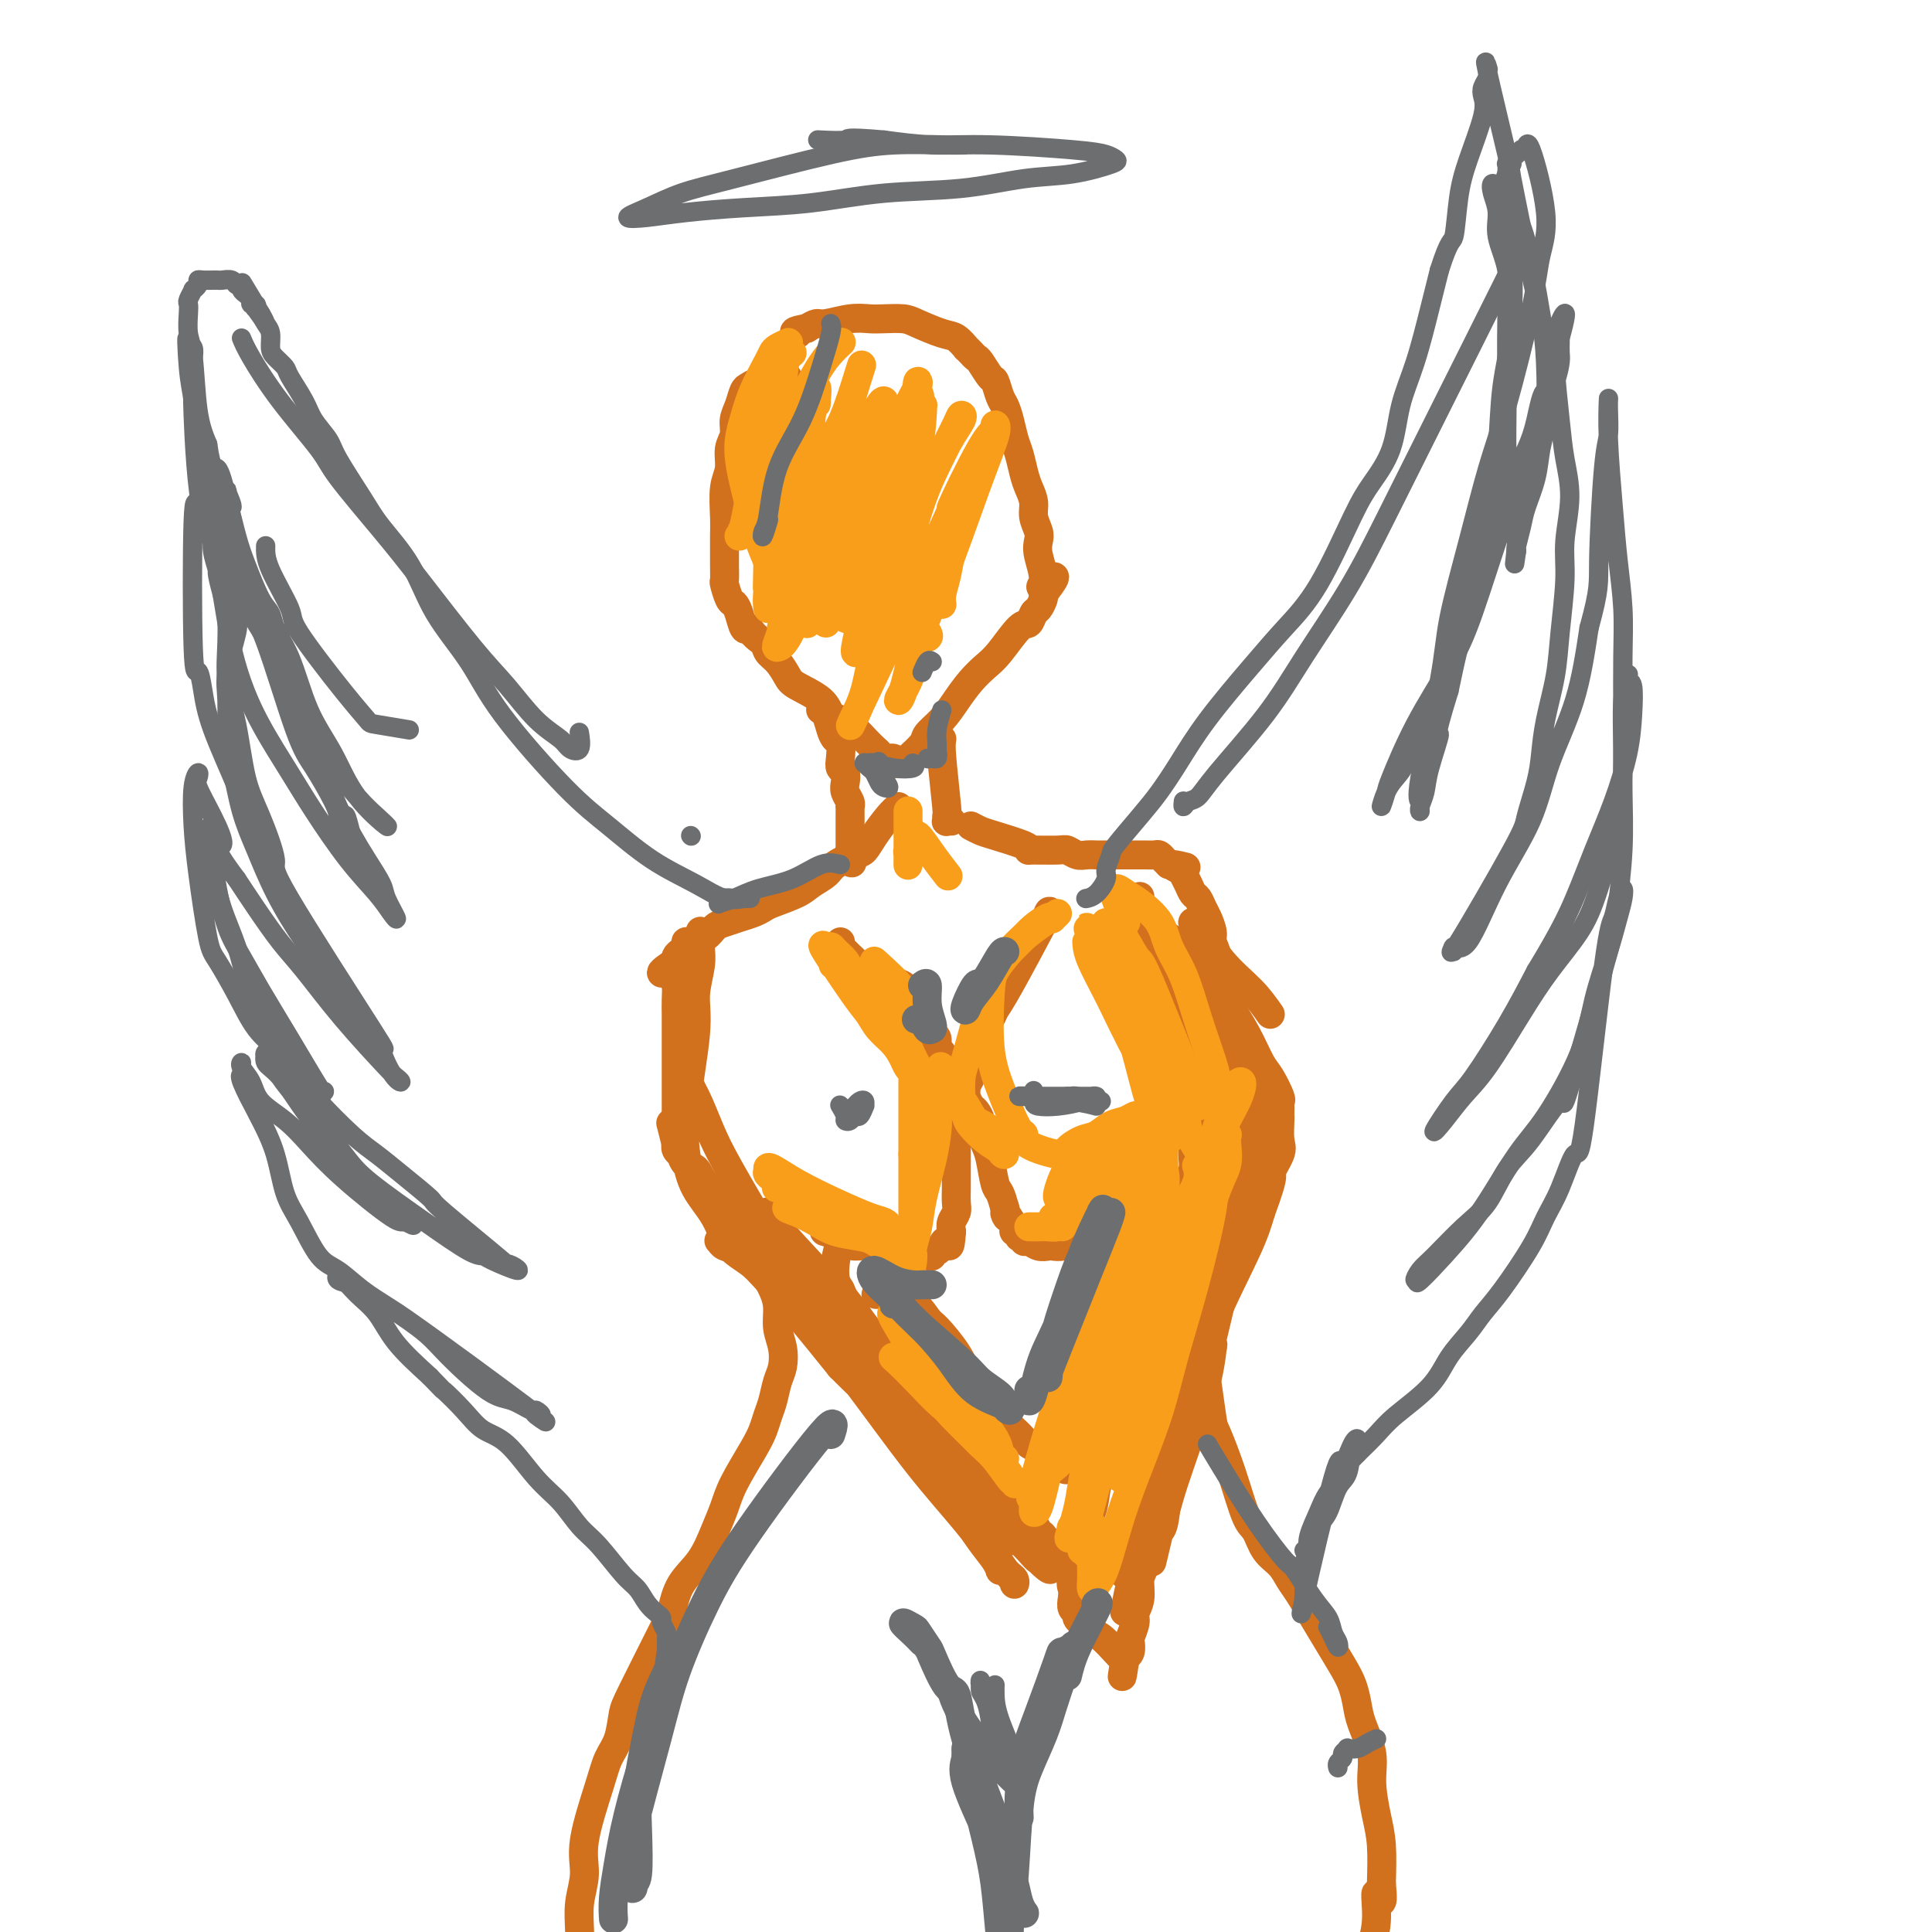 <svg viewBox='0 0 400 400' version='1.1' xmlns='http://www.w3.org/2000/svg' xmlns:xlink='http://www.w3.org/1999/xlink'><g fill='none' stroke='rgb(210,113,29)' stroke-width='6' stroke-linecap='round' stroke-linejoin='round'><path d='M163,78c-0.446,-0.086 -0.893,-0.172 -2,0c-1.107,0.172 -2.875,0.601 -4,1c-1.125,0.399 -1.607,0.767 -2,1c-0.393,0.233 -0.698,0.329 -1,1c-0.302,0.671 -0.602,1.915 -1,3c-0.398,1.085 -0.895,2.010 -1,3c-0.105,0.990 0.182,2.046 0,3c-0.182,0.954 -0.833,1.806 -1,3c-0.167,1.194 0.152,2.732 0,4c-0.152,1.268 -0.773,2.267 -1,4c-0.227,1.733 -0.061,4.198 0,6c0.061,1.802 0.015,2.939 0,4c-0.015,1.061 -0.001,2.046 0,3c0.001,0.954 -0.011,1.876 0,3c0.011,1.124 0.044,2.449 0,3c-0.044,0.551 -0.167,0.327 0,1c0.167,0.673 0.622,2.244 1,3c0.378,0.756 0.679,0.697 1,1c0.321,0.303 0.663,0.966 1,2c0.337,1.034 0.668,2.438 1,3c0.332,0.562 0.666,0.281 1,0'/><path d='M155,130c1.417,2.126 2.460,2.442 3,3c0.540,0.558 0.579,1.359 1,2c0.421,0.641 1.226,1.121 2,2c0.774,0.879 1.519,2.157 2,3c0.481,0.843 0.699,1.251 2,2c1.301,0.749 3.685,1.838 5,3c1.315,1.162 1.560,2.395 2,3c0.440,0.605 1.074,0.581 2,1c0.926,0.419 2.145,1.279 3,2c0.855,0.721 1.347,1.302 2,2c0.653,0.698 1.467,1.511 2,2c0.533,0.489 0.787,0.653 1,1c0.213,0.347 0.387,0.878 1,1c0.613,0.122 1.667,-0.163 2,0c0.333,0.163 -0.053,0.775 0,1c0.053,0.225 0.547,0.065 1,0c0.453,-0.065 0.865,-0.033 1,0c0.135,0.033 -0.007,0.067 0,0c0.007,-0.067 0.165,-0.236 1,-1c0.835,-0.764 2.348,-2.122 3,-3c0.652,-0.878 0.443,-1.274 1,-2c0.557,-0.726 1.880,-1.780 3,-3c1.120,-1.220 2.036,-2.604 3,-4c0.964,-1.396 1.974,-2.803 3,-4c1.026,-1.197 2.068,-2.184 3,-3c0.932,-0.816 1.755,-1.460 3,-3c1.245,-1.540 2.912,-3.974 4,-5c1.088,-1.026 1.598,-0.642 2,-1c0.402,-0.358 0.695,-1.457 1,-2c0.305,-0.543 0.620,-0.531 1,-1c0.380,-0.469 0.823,-1.420 1,-2c0.177,-0.580 0.089,-0.790 0,-1'/><path d='M216,123c4.625,-5.877 1.188,-3.068 0,-2c-1.188,1.068 -0.126,0.396 0,-1c0.126,-1.396 -0.683,-3.518 -1,-5c-0.317,-1.482 -0.140,-2.326 0,-3c0.140,-0.674 0.245,-1.180 0,-2c-0.245,-0.820 -0.839,-1.956 -1,-3c-0.161,-1.044 0.112,-1.997 0,-3c-0.112,-1.003 -0.607,-2.057 -1,-3c-0.393,-0.943 -0.683,-1.776 -1,-3c-0.317,-1.224 -0.662,-2.840 -1,-4c-0.338,-1.160 -0.668,-1.863 -1,-3c-0.332,-1.137 -0.665,-2.708 -1,-4c-0.335,-1.292 -0.671,-2.304 -1,-3c-0.329,-0.696 -0.652,-1.076 -1,-2c-0.348,-0.924 -0.723,-2.394 -1,-3c-0.277,-0.606 -0.457,-0.349 -1,-1c-0.543,-0.651 -1.450,-2.211 -2,-3c-0.550,-0.789 -0.741,-0.807 -1,-1c-0.259,-0.193 -0.584,-0.562 -1,-1c-0.416,-0.438 -0.923,-0.947 -1,-1c-0.077,-0.053 0.277,0.350 0,0c-0.277,-0.350 -1.183,-1.453 -2,-2c-0.817,-0.547 -1.544,-0.539 -3,-1c-1.456,-0.461 -3.640,-1.393 -5,-2c-1.360,-0.607 -1.894,-0.891 -3,-1c-1.106,-0.109 -2.782,-0.044 -4,0c-1.218,0.044 -1.978,0.067 -3,0c-1.022,-0.067 -2.305,-0.224 -4,0c-1.695,0.224 -3.803,0.830 -5,1c-1.197,0.170 -1.485,-0.094 -2,0c-0.515,0.094 -1.258,0.547 -2,1'/><path d='M167,68c-3.556,0.533 -2.444,0.867 -2,1c0.444,0.133 0.222,0.067 0,0'/><path d='M170,147c-0.089,-0.038 -0.178,-0.076 0,0c0.178,0.076 0.622,0.264 1,1c0.378,0.736 0.689,2.018 1,3c0.311,0.982 0.623,1.663 1,2c0.377,0.337 0.819,0.331 1,1c0.181,0.669 0.100,2.013 0,3c-0.100,0.987 -0.219,1.616 0,2c0.219,0.384 0.777,0.524 1,1c0.223,0.476 0.112,1.290 0,2c-0.112,0.710 -0.226,1.318 0,2c0.226,0.682 0.793,1.440 1,2c0.207,0.560 0.056,0.923 0,1c-0.056,0.077 -0.015,-0.130 0,0c0.015,0.130 0.004,0.598 0,1c-0.004,0.402 -0.001,0.737 0,1c0.001,0.263 0.000,0.455 0,1c-0.000,0.545 -0.000,1.445 0,2c0.000,0.555 0.000,0.765 0,1c-0.000,0.235 -0.000,0.496 0,1c0.000,0.504 0.000,1.252 0,2'/><path d='M176,176c0.869,4.714 0.042,2.000 0,1c-0.042,-1.000 0.702,-0.286 1,0c0.298,0.286 0.149,0.143 0,0'/><path d='M195,153c-0.114,0.611 -0.228,1.221 0,4c0.228,2.779 0.797,7.725 1,10c0.203,2.275 0.041,1.877 0,2c-0.041,0.123 0.041,0.765 0,1c-0.041,0.235 -0.203,0.063 0,0c0.203,-0.063 0.772,-0.018 1,0c0.228,0.018 0.114,0.009 0,0'/><path d='M186,167c-0.558,0.479 -1.116,0.957 -2,2c-0.884,1.043 -2.095,2.649 -3,4c-0.905,1.351 -1.506,2.445 -2,3c-0.494,0.555 -0.881,0.571 -2,1c-1.119,0.429 -2.968,1.270 -4,2c-1.032,0.730 -1.246,1.347 -2,2c-0.754,0.653 -2.050,1.341 -3,2c-0.950,0.659 -1.556,1.290 -3,2c-1.444,0.710 -3.727,1.500 -5,2c-1.273,0.500 -1.534,0.710 -2,1c-0.466,0.290 -1.135,0.658 -2,1c-0.865,0.342 -1.927,0.656 -3,1c-1.073,0.344 -2.158,0.718 -3,1c-0.842,0.282 -1.440,0.471 -2,1c-0.560,0.529 -1.081,1.399 -2,2c-0.919,0.601 -2.236,0.935 -3,1c-0.764,0.065 -0.975,-0.137 -1,0c-0.025,0.137 0.138,0.614 0,1c-0.138,0.386 -0.576,0.681 -1,1c-0.424,0.319 -0.836,0.663 -1,1c-0.164,0.337 -0.082,0.669 0,1'/><path d='M140,199c-6.033,3.895 -1.617,2.133 0,2c1.617,-0.133 0.433,1.361 0,2c-0.433,0.639 -0.116,0.421 0,1c0.116,0.579 0.031,1.954 0,3c-0.031,1.046 -0.008,1.763 0,3c0.008,1.237 0.002,2.992 0,4c-0.002,1.008 -0.001,1.267 0,2c0.001,0.733 0.000,1.940 0,3c-0.000,1.060 -0.000,1.972 0,3c0.000,1.028 0.000,2.172 0,3c-0.000,0.828 -0.000,1.338 0,2c0.000,0.662 0.000,1.474 0,2c-0.000,0.526 -0.000,0.767 0,1c0.000,0.233 -0.000,0.459 0,1c0.000,0.541 0.000,1.398 0,2c-0.000,0.602 -0.000,0.950 0,1c0.000,0.050 0.000,-0.198 0,0c-0.000,0.198 -0.000,0.842 0,1c0.000,0.158 0.000,-0.168 0,0c-0.000,0.168 -0.001,0.832 0,1c0.001,0.168 0.004,-0.161 0,0c-0.004,0.161 -0.016,0.812 0,1c0.016,0.188 0.059,-0.086 0,0c-0.059,0.086 -0.219,0.533 0,1c0.219,0.467 0.819,0.956 1,1c0.181,0.044 -0.057,-0.357 0,0c0.057,0.357 0.409,1.471 1,2c0.591,0.529 1.421,0.473 2,1c0.579,0.527 0.908,1.636 2,3c1.092,1.364 2.948,2.983 4,4c1.052,1.017 1.301,1.434 2,2c0.699,0.566 1.850,1.283 3,2'/><path d='M155,253c2.851,3.149 2.480,2.520 3,3c0.520,0.480 1.932,2.069 3,3c1.068,0.931 1.792,1.205 3,2c1.208,0.795 2.901,2.112 4,3c1.099,0.888 1.605,1.348 2,2c0.395,0.652 0.681,1.495 1,2c0.319,0.505 0.673,0.671 1,1c0.327,0.329 0.626,0.819 1,1c0.374,0.181 0.821,0.052 1,0c0.179,-0.052 0.089,-0.026 0,0'/><path d='M201,171c0.679,0.362 1.358,0.724 2,1c0.642,0.276 1.247,0.467 3,1c1.753,0.533 4.654,1.410 6,2c1.346,0.590 1.137,0.894 1,1c-0.137,0.106 -0.203,0.014 1,0c1.203,-0.014 3.674,0.049 5,0c1.326,-0.049 1.506,-0.209 2,0c0.494,0.209 1.302,0.788 2,1c0.698,0.212 1.286,0.057 2,0c0.714,-0.057 1.552,-0.015 2,0c0.448,0.015 0.504,0.004 1,0c0.496,-0.004 1.432,-0.001 2,0c0.568,0.001 0.767,0.000 1,0c0.233,-0.000 0.500,0.000 1,0c0.500,-0.000 1.233,-0.001 2,0c0.767,0.001 1.567,0.003 2,0c0.433,-0.003 0.497,-0.012 1,0c0.503,0.012 1.444,0.044 2,0c0.556,-0.044 0.727,-0.166 1,0c0.273,0.166 0.650,0.619 1,1c0.350,0.381 0.675,0.691 1,1'/><path d='M242,179c6.521,1.187 2.325,0.153 1,0c-1.325,-0.153 0.222,0.574 1,1c0.778,0.426 0.786,0.551 1,1c0.214,0.449 0.634,1.221 1,2c0.366,0.779 0.676,1.563 1,2c0.324,0.437 0.660,0.525 1,1c0.340,0.475 0.683,1.336 1,2c0.317,0.664 0.607,1.130 1,2c0.393,0.870 0.890,2.144 1,3c0.110,0.856 -0.166,1.295 0,2c0.166,0.705 0.776,1.676 1,3c0.224,1.324 0.064,3.001 0,4c-0.064,0.999 -0.032,1.318 0,2c0.032,0.682 0.064,1.725 0,3c-0.064,1.275 -0.224,2.781 0,4c0.224,1.219 0.834,2.151 1,3c0.166,0.849 -0.110,1.617 0,2c0.110,0.383 0.608,0.382 1,1c0.392,0.618 0.678,1.853 1,3c0.322,1.147 0.678,2.204 1,3c0.322,0.796 0.608,1.330 1,2c0.392,0.670 0.889,1.476 1,2c0.111,0.524 -0.162,0.766 0,1c0.162,0.234 0.761,0.458 1,1c0.239,0.542 0.118,1.400 0,2c-0.118,0.600 -0.232,0.941 0,1c0.232,0.059 0.809,-0.165 1,0c0.191,0.165 -0.004,0.718 0,1c0.004,0.282 0.207,0.292 0,1c-0.207,0.708 -0.825,2.114 -1,3c-0.175,0.886 0.093,1.253 0,2c-0.093,0.747 -0.546,1.873 -1,3'/><path d='M258,242c-0.444,1.745 -0.553,2.109 -1,3c-0.447,0.891 -1.232,2.310 -2,4c-0.768,1.690 -1.519,3.651 -2,5c-0.481,1.349 -0.692,2.087 -1,3c-0.308,0.913 -0.712,2.002 -1,3c-0.288,0.998 -0.459,1.906 -1,3c-0.541,1.094 -1.450,2.375 -2,4c-0.550,1.625 -0.740,3.594 -1,5c-0.260,1.406 -0.590,2.248 -1,3c-0.410,0.752 -0.901,1.415 -1,2c-0.099,0.585 0.195,1.091 0,2c-0.195,0.909 -0.879,2.222 -1,3c-0.121,0.778 0.323,1.023 0,2c-0.323,0.977 -1.411,2.686 -2,4c-0.589,1.314 -0.680,2.234 -1,3c-0.320,0.766 -0.870,1.380 -1,2c-0.130,0.620 0.161,1.247 0,3c-0.161,1.753 -0.774,4.633 -1,6c-0.226,1.367 -0.063,1.219 0,2c0.063,0.781 0.028,2.489 0,4c-0.028,1.511 -0.050,2.826 0,4c0.050,1.174 0.172,2.208 0,3c-0.172,0.792 -0.639,1.343 -1,3c-0.361,1.657 -0.618,4.421 -1,6c-0.382,1.579 -0.891,1.975 -1,3c-0.109,1.025 0.181,2.679 0,4c-0.181,1.321 -0.832,2.308 -1,3c-0.168,0.692 0.148,1.089 0,2c-0.148,0.911 -0.761,2.337 -1,3c-0.239,0.663 -0.103,0.563 0,1c0.103,0.437 0.172,1.411 0,2c-0.172,0.589 -0.586,0.795 -1,1'/><path d='M233,343c-1.253,8.045 -0.384,2.159 0,0c0.384,-2.159 0.283,-0.591 0,0c-0.283,0.591 -0.749,0.203 -1,0c-0.251,-0.203 -0.287,-0.222 -1,-1c-0.713,-0.778 -2.104,-2.317 -3,-3c-0.896,-0.683 -1.297,-0.512 -2,-1c-0.703,-0.488 -1.709,-1.636 -2,-2c-0.291,-0.364 0.132,0.054 0,0c-0.132,-0.054 -0.819,-0.581 -1,-1c-0.181,-0.419 0.146,-0.730 0,-1c-0.146,-0.270 -0.763,-0.500 -1,-1c-0.237,-0.500 -0.093,-1.270 0,-2c0.093,-0.730 0.137,-1.422 0,-2c-0.137,-0.578 -0.454,-1.044 0,-3c0.454,-1.956 1.680,-5.404 2,-7c0.320,-1.596 -0.265,-1.341 0,-2c0.265,-0.659 1.380,-2.233 2,-4c0.620,-1.767 0.744,-3.726 1,-5c0.256,-1.274 0.642,-1.863 1,-3c0.358,-1.137 0.687,-2.820 1,-4c0.313,-1.180 0.608,-1.855 1,-3c0.392,-1.145 0.879,-2.760 1,-4c0.121,-1.240 -0.123,-2.104 0,-3c0.123,-0.896 0.615,-1.823 1,-3c0.385,-1.177 0.663,-2.605 1,-4c0.337,-1.395 0.734,-2.756 1,-4c0.266,-1.244 0.403,-2.369 1,-4c0.597,-1.631 1.655,-3.767 2,-5c0.345,-1.233 -0.022,-1.563 0,-2c0.022,-0.437 0.435,-0.982 1,-2c0.565,-1.018 1.283,-2.509 2,-4'/><path d='M240,263c2.736,-9.875 0.575,-3.064 0,-1c-0.575,2.064 0.437,-0.620 1,-2c0.563,-1.380 0.677,-1.457 1,-2c0.323,-0.543 0.856,-1.553 1,-2c0.144,-0.447 -0.102,-0.331 0,-1c0.102,-0.669 0.553,-2.122 1,-3c0.447,-0.878 0.890,-1.180 1,-2c0.110,-0.820 -0.114,-2.159 0,-3c0.114,-0.841 0.567,-1.184 1,-2c0.433,-0.816 0.848,-2.105 1,-3c0.152,-0.895 0.041,-1.395 0,-2c-0.041,-0.605 -0.011,-1.315 0,-2c0.011,-0.685 0.004,-1.344 0,-2c-0.004,-0.656 -0.004,-1.310 0,-2c0.004,-0.690 0.011,-1.417 0,-2c-0.011,-0.583 -0.040,-1.024 0,-2c0.040,-0.976 0.150,-2.488 0,-4c-0.150,-1.512 -0.561,-3.023 -1,-4c-0.439,-0.977 -0.906,-1.421 -1,-2c-0.094,-0.579 0.185,-1.294 0,-2c-0.185,-0.706 -0.834,-1.401 -1,-2c-0.166,-0.599 0.152,-1.100 0,-2c-0.152,-0.900 -0.773,-2.200 -1,-3c-0.227,-0.800 -0.061,-1.100 0,-2c0.061,-0.900 0.017,-2.400 0,-3c-0.017,-0.600 -0.009,-0.300 0,0'/><path d='M174,195c-0.090,0.334 -0.180,0.668 0,1c0.180,0.332 0.629,0.663 1,1c0.371,0.337 0.665,0.682 1,1c0.335,0.318 0.710,0.610 1,1c0.290,0.390 0.497,0.878 1,1c0.503,0.122 1.304,-0.122 2,0c0.696,0.122 1.286,0.610 2,1c0.714,0.390 1.553,0.681 2,1c0.447,0.319 0.501,0.667 1,1c0.499,0.333 1.444,0.652 2,1c0.556,0.348 0.723,0.724 1,1c0.277,0.276 0.663,0.452 1,1c0.337,0.548 0.627,1.466 1,2c0.373,0.534 0.831,0.682 1,1c0.169,0.318 0.048,0.805 0,1c-0.048,0.195 -0.024,0.097 0,0'/><path d='M191,210c2.874,2.730 1.559,2.054 1,2c-0.559,-0.054 -0.361,0.514 0,1c0.361,0.486 0.885,0.889 1,1c0.115,0.111 -0.181,-0.071 0,0c0.181,0.071 0.837,0.396 1,1c0.163,0.604 -0.167,1.486 0,2c0.167,0.514 0.829,0.659 1,1c0.171,0.341 -0.150,0.879 0,1c0.150,0.121 0.773,-0.174 1,0c0.227,0.174 0.060,0.816 0,1c-0.060,0.184 -0.012,-0.090 0,0c0.012,0.090 -0.011,0.545 0,1c0.011,0.455 0.056,0.910 0,1c-0.056,0.090 -0.212,-0.184 0,0c0.212,0.184 0.793,0.826 1,1c0.207,0.174 0.041,-0.120 0,0c-0.041,0.120 0.041,0.655 0,1c-0.041,0.345 -0.207,0.500 0,1c0.207,0.500 0.788,1.346 1,2c0.212,0.654 0.057,1.116 0,2c-0.057,0.884 -0.015,2.189 0,3c0.015,0.811 0.004,1.127 0,2c-0.004,0.873 -0.000,2.303 0,4c0.000,1.697 -0.004,3.662 0,5c0.004,1.338 0.015,2.049 0,3c-0.015,0.951 -0.056,2.141 0,3c0.056,0.859 0.207,1.385 0,2c-0.207,0.615 -0.774,1.319 -1,2c-0.226,0.681 -0.113,1.341 0,2'/><path d='M197,255c-0.317,4.719 -0.611,2.517 -1,2c-0.389,-0.517 -0.874,0.650 -1,1c-0.126,0.350 0.107,-0.116 0,0c-0.107,0.116 -0.554,0.816 -1,1c-0.446,0.184 -0.892,-0.147 -1,0c-0.108,0.147 0.123,0.771 0,1c-0.123,0.229 -0.599,0.062 -1,0c-0.401,-0.062 -0.726,-0.021 -1,0c-0.274,0.021 -0.496,0.021 -1,0c-0.504,-0.021 -1.288,-0.062 -2,0c-0.712,0.062 -1.350,0.227 -2,0c-0.650,-0.227 -1.312,-0.847 -2,-1c-0.688,-0.153 -1.401,0.161 -2,0c-0.599,-0.161 -1.085,-0.798 -2,-1c-0.915,-0.202 -2.261,0.031 -3,0c-0.739,-0.031 -0.871,-0.327 -2,-1c-1.129,-0.673 -3.256,-1.722 -4,-2c-0.744,-0.278 -0.107,0.214 0,0c0.107,-0.214 -0.317,-1.135 -1,-2c-0.683,-0.865 -1.624,-1.676 -2,-2c-0.376,-0.324 -0.188,-0.162 0,0'/><path d='M217,189c0.283,-0.486 0.567,-0.971 -1,2c-1.567,2.971 -4.983,9.399 -7,13c-2.017,3.601 -2.635,4.376 -3,5c-0.365,0.624 -0.476,1.099 -1,2c-0.524,0.901 -1.460,2.229 -2,3c-0.540,0.771 -0.684,0.984 -1,2c-0.316,1.016 -0.802,2.836 -1,4c-0.198,1.164 -0.106,1.673 0,2c0.106,0.327 0.228,0.473 0,1c-0.228,0.527 -0.804,1.436 -1,2c-0.196,0.564 -0.010,0.784 0,1c0.010,0.216 -0.156,0.427 0,1c0.156,0.573 0.633,1.508 1,2c0.367,0.492 0.623,0.541 1,1c0.377,0.459 0.874,1.328 1,2c0.126,0.672 -0.121,1.148 0,2c0.121,0.852 0.610,2.079 1,3c0.390,0.921 0.682,1.536 1,3c0.318,1.464 0.663,3.779 1,5c0.337,1.221 0.668,1.349 1,2c0.332,0.651 0.666,1.826 1,3'/><path d='M208,250c1.116,3.773 -0.094,1.206 0,1c0.094,-0.206 1.493,1.948 2,3c0.507,1.052 0.121,1.000 0,1c-0.121,-0.000 0.024,0.051 0,0c-0.024,-0.051 -0.217,-0.206 0,0c0.217,0.206 0.845,0.772 1,1c0.155,0.228 -0.163,0.117 0,0c0.163,-0.117 0.807,-0.242 1,0c0.193,0.242 -0.065,0.849 0,1c0.065,0.151 0.454,-0.155 1,0c0.546,0.155 1.248,0.771 2,1c0.752,0.229 1.553,0.073 2,0c0.447,-0.073 0.539,-0.062 1,0c0.461,0.062 1.289,0.175 2,0c0.711,-0.175 1.303,-0.638 2,-1c0.697,-0.362 1.497,-0.623 2,-1c0.503,-0.377 0.709,-0.872 1,-1c0.291,-0.128 0.666,0.109 1,0c0.334,-0.109 0.625,-0.565 1,-1c0.375,-0.435 0.832,-0.849 1,-1c0.168,-0.151 0.045,-0.041 0,0c-0.045,0.041 -0.013,0.012 0,0c0.013,-0.012 0.006,-0.006 0,0'/><path d='M182,268c-0.567,0.001 -1.133,0.001 0,0c1.133,-0.001 3.967,-0.004 6,1c2.033,1.004 3.265,3.016 4,4c0.735,0.984 0.973,0.939 2,2c1.027,1.061 2.841,3.229 4,5c1.159,1.771 1.661,3.147 3,5c1.339,1.853 3.514,4.184 5,6c1.486,1.816 2.282,3.116 3,4c0.718,0.884 1.359,1.351 2,2c0.641,0.649 1.281,1.481 2,2c0.719,0.519 1.517,0.726 2,1c0.483,0.274 0.651,0.614 1,1c0.349,0.386 0.878,0.819 1,1c0.122,0.181 -0.163,0.110 0,0c0.163,-0.110 0.775,-0.260 1,0c0.225,0.260 0.064,0.932 0,1c-0.064,0.068 -0.032,-0.466 0,-1'/><path d='M218,302c4.889,4.911 2.111,0.689 1,-1c-1.111,-1.689 -0.556,-0.844 0,0'/><path d='M174,257c-0.395,1.289 -0.789,2.577 -1,4c-0.211,1.423 -0.237,2.979 0,4c0.237,1.021 0.737,1.506 1,2c0.263,0.494 0.290,0.997 1,2c0.710,1.003 2.104,2.508 3,4c0.896,1.492 1.296,2.972 2,4c0.704,1.028 1.713,1.603 3,3c1.287,1.397 2.851,3.615 4,5c1.149,1.385 1.882,1.935 3,3c1.118,1.065 2.621,2.644 4,4c1.379,1.356 2.633,2.488 4,4c1.367,1.512 2.845,3.405 4,5c1.155,1.595 1.987,2.893 3,4c1.013,1.107 2.209,2.022 3,3c0.791,0.978 1.178,2.017 2,3c0.822,0.983 2.079,1.910 3,3c0.921,1.090 1.504,2.344 2,3c0.496,0.656 0.903,0.715 1,1c0.097,0.285 -0.115,0.796 0,1c0.115,0.204 0.558,0.102 1,0'/><path d='M217,319c6.167,7.000 3.083,3.500 0,0'/><path d='M139,233c-0.113,-0.437 -0.226,-0.875 0,0c0.226,0.875 0.791,3.061 1,4c0.209,0.939 0.061,0.629 1,2c0.939,1.371 2.964,4.423 4,6c1.036,1.577 1.083,1.678 2,3c0.917,1.322 2.705,3.865 4,6c1.295,2.135 2.097,3.862 3,5c0.903,1.138 1.906,1.686 3,3c1.094,1.314 2.280,3.395 3,5c0.720,1.605 0.975,2.736 1,4c0.025,1.264 -0.178,2.663 0,4c0.178,1.337 0.738,2.612 1,4c0.262,1.388 0.225,2.888 0,4c-0.225,1.112 -0.639,1.834 -1,3c-0.361,1.166 -0.671,2.776 -1,4c-0.329,1.224 -0.679,2.063 -1,3c-0.321,0.937 -0.613,1.974 -1,3c-0.387,1.026 -0.868,2.041 -2,4c-1.132,1.959 -2.916,4.861 -4,7c-1.084,2.139 -1.470,3.515 -2,5c-0.530,1.485 -1.204,3.078 -2,5c-0.796,1.922 -1.714,4.171 -3,6c-1.286,1.829 -2.939,3.237 -4,5c-1.061,1.763 -1.531,3.882 -2,6'/><path d='M139,334c-3.345,6.694 -2.209,4.428 -3,6c-0.791,1.572 -3.509,6.980 -5,10c-1.491,3.020 -1.756,3.650 -2,5c-0.244,1.350 -0.467,3.419 -1,5c-0.533,1.581 -1.376,2.672 -2,4c-0.624,1.328 -1.029,2.892 -2,6c-0.971,3.108 -2.510,7.760 -3,11c-0.490,3.240 0.067,5.069 0,7c-0.067,1.931 -0.757,3.965 -1,6c-0.243,2.035 -0.038,4.071 0,6c0.038,1.929 -0.092,3.752 0,7c0.092,3.248 0.406,7.921 1,11c0.594,3.079 1.466,4.565 2,6c0.534,1.435 0.728,2.818 1,4c0.272,1.182 0.623,2.162 1,3c0.377,0.838 0.782,1.534 1,2c0.218,0.466 0.251,0.702 0,0c-0.251,-0.702 -0.786,-2.344 -1,-3c-0.214,-0.656 -0.107,-0.328 0,0'/><path d='M231,260c-0.009,-0.190 -0.019,-0.380 0,0c0.019,0.380 0.065,1.331 0,2c-0.065,0.669 -0.241,1.055 0,2c0.241,0.945 0.900,2.449 1,3c0.100,0.551 -0.358,0.148 0,0c0.358,-0.148 1.531,-0.042 2,0c0.469,0.042 0.235,0.021 0,0'/><path d='M248,277c0.337,1.212 0.673,2.423 1,4c0.327,1.577 0.643,3.519 1,6c0.357,2.481 0.753,5.502 1,7c0.247,1.498 0.344,1.472 1,3c0.656,1.528 1.870,4.611 3,8c1.130,3.389 2.176,7.086 3,9c0.824,1.914 1.427,2.047 2,3c0.573,0.953 1.115,2.725 2,4c0.885,1.275 2.113,2.051 3,3c0.887,0.949 1.435,2.070 2,3c0.565,0.930 1.149,1.669 2,3c0.851,1.331 1.968,3.255 3,5c1.032,1.745 1.977,3.311 3,5c1.023,1.689 2.124,3.500 3,5c0.876,1.500 1.526,2.688 2,4c0.474,1.312 0.771,2.748 1,4c0.229,1.252 0.391,2.320 1,4c0.609,1.680 1.666,3.972 2,6c0.334,2.028 -0.055,3.791 0,6c0.055,2.209 0.553,4.864 1,7c0.447,2.136 0.842,3.753 1,6c0.158,2.247 0.079,5.123 0,8'/><path d='M286,390c0.688,6.574 -0.593,2.509 -1,2c-0.407,-0.509 0.061,2.537 0,5c-0.061,2.463 -0.650,4.341 -1,6c-0.350,1.659 -0.461,3.097 -1,6c-0.539,2.903 -1.505,7.270 -2,10c-0.495,2.730 -0.517,3.823 -1,5c-0.483,1.177 -1.425,2.439 -2,4c-0.575,1.561 -0.783,3.420 -1,5c-0.217,1.580 -0.444,2.882 -1,4c-0.556,1.118 -1.442,2.054 -2,3c-0.558,0.946 -0.789,1.903 -1,2c-0.211,0.097 -0.403,-0.666 -1,-2c-0.597,-1.334 -1.599,-3.238 -2,-4c-0.401,-0.762 -0.200,-0.381 0,0'/><path d='M159,251c0.135,0.048 0.270,0.096 0,0c-0.270,-0.096 -0.946,-0.336 1,2c1.946,2.336 6.512,7.247 10,11c3.488,3.753 5.898,6.348 8,9c2.102,2.652 3.897,5.362 6,8c2.103,2.638 4.513,5.205 6,7c1.487,1.795 2.052,2.816 3,4c0.948,1.184 2.281,2.529 3,3c0.719,0.471 0.825,0.067 1,0c0.175,-0.067 0.418,0.202 0,0c-0.418,-0.202 -1.496,-0.875 -3,-2c-1.504,-1.125 -3.435,-2.700 -6,-5c-2.565,-2.300 -5.766,-5.323 -10,-9c-4.234,-3.677 -9.502,-8.008 -13,-11c-3.498,-2.992 -5.226,-4.644 -7,-6c-1.774,-1.356 -3.595,-2.414 -5,-3c-1.405,-0.586 -2.393,-0.700 -3,-1c-0.607,-0.300 -0.833,-0.787 -1,-1c-0.167,-0.213 -0.274,-0.151 0,0c0.274,0.151 0.929,0.391 2,1c1.071,0.609 2.558,1.587 5,4c2.442,2.413 5.841,6.261 9,10c3.159,3.739 6.080,7.370 9,11'/><path d='M174,283c6.146,6.143 9.510,9.000 12,12c2.490,3.000 4.107,6.142 6,9c1.893,2.858 4.062,5.432 6,8c1.938,2.568 3.644,5.131 5,7c1.356,1.869 2.362,3.043 3,4c0.638,0.957 0.908,1.697 1,2c0.092,0.303 0.008,0.170 0,0c-0.008,-0.170 0.062,-0.376 -1,-2c-1.062,-1.624 -3.256,-4.666 -6,-8c-2.744,-3.334 -6.039,-6.962 -10,-12c-3.961,-5.038 -8.587,-11.488 -12,-16c-3.413,-4.512 -5.613,-7.088 -8,-10c-2.387,-2.912 -4.962,-6.162 -7,-9c-2.038,-2.838 -3.538,-5.266 -5,-7c-1.462,-1.734 -2.886,-2.774 -5,-5c-2.114,-2.226 -4.918,-5.639 -6,-7c-1.082,-1.361 -0.442,-0.670 0,0c0.442,0.670 0.686,1.321 2,3c1.314,1.679 3.700,4.388 6,7c2.300,2.612 4.516,5.127 9,10c4.484,4.873 11.235,12.104 16,17c4.765,4.896 7.543,7.458 10,11c2.457,3.542 4.592,8.064 7,12c2.408,3.936 5.090,7.284 7,10c1.910,2.716 3.048,4.798 4,6c0.952,1.202 1.719,1.524 2,2c0.281,0.476 0.075,1.107 0,1c-0.075,-0.107 -0.020,-0.952 0,-1c0.020,-0.048 0.006,0.701 -2,-2c-2.006,-2.701 -6.003,-8.850 -10,-15'/><path d='M198,310c-3.089,-4.551 -4.810,-7.427 -7,-10c-2.190,-2.573 -4.847,-4.843 -7,-7c-2.153,-2.157 -3.802,-4.203 -6,-7c-2.198,-2.797 -4.947,-6.347 -7,-9c-2.053,-2.653 -3.411,-4.409 -6,-7c-2.589,-2.591 -6.410,-6.017 -9,-8c-2.590,-1.983 -3.950,-2.524 -5,-4c-1.050,-1.476 -1.790,-3.888 -3,-6c-1.210,-2.112 -2.889,-3.924 -4,-6c-1.111,-2.076 -1.653,-4.414 -2,-7c-0.347,-2.586 -0.499,-5.419 0,-10c0.499,-4.581 1.651,-10.909 2,-15c0.349,-4.091 -0.103,-5.943 0,-8c0.103,-2.057 0.760,-4.318 1,-6c0.240,-1.682 0.061,-2.784 0,-4c-0.061,-1.216 -0.005,-2.546 0,-3c0.005,-0.454 -0.041,-0.033 0,0c0.041,0.033 0.169,-0.321 0,0c-0.169,0.321 -0.634,1.318 -1,2c-0.366,0.682 -0.634,1.049 -1,2c-0.366,0.951 -0.830,2.487 -1,3c-0.170,0.513 -0.047,0.003 0,0c0.047,-0.003 0.018,0.502 0,1c-0.018,0.498 -0.024,0.988 0,1c0.024,0.012 0.078,-0.455 0,3c-0.078,3.455 -0.287,10.831 0,15c0.287,4.169 1.071,5.131 2,7c0.929,1.869 2.001,4.645 3,7c0.999,2.355 1.923,4.288 4,8c2.077,3.712 5.308,9.203 7,12c1.692,2.797 1.846,2.898 2,3'/><path d='M160,257c4.135,7.699 5.471,8.446 7,10c1.529,1.554 3.251,3.915 5,6c1.749,2.085 3.525,3.895 5,6c1.475,2.105 2.649,4.505 5,7c2.351,2.495 5.878,5.083 8,7c2.122,1.917 2.838,3.161 4,5c1.162,1.839 2.770,4.271 4,6c1.230,1.729 2.083,2.754 3,4c0.917,1.246 1.898,2.713 3,4c1.102,1.287 2.325,2.393 4,4c1.675,1.607 3.802,3.713 5,5c1.198,1.287 1.465,1.753 2,2c0.535,0.247 1.337,0.275 2,1c0.663,0.725 1.188,2.145 -2,-1c-3.188,-3.145 -10.088,-10.857 -13,-14c-2.912,-3.143 -1.834,-1.719 -2,-2c-0.166,-0.281 -1.574,-2.267 -2,-3c-0.426,-0.733 0.130,-0.213 0,0c-0.130,0.213 -0.948,0.119 -1,0c-0.052,-0.119 0.661,-0.265 1,0c0.339,0.265 0.304,0.939 1,2c0.696,1.061 2.124,2.509 3,4c0.876,1.491 1.202,3.024 2,4c0.798,0.976 2.070,1.396 3,2c0.930,0.604 1.520,1.393 2,2c0.480,0.607 0.852,1.030 1,1c0.148,-0.030 0.074,-0.515 0,-1'/><path d='M210,318c1.496,1.866 -0.763,-0.470 -2,-2c-1.237,-1.530 -1.453,-2.253 -2,-3c-0.547,-0.747 -1.426,-1.518 -2,-2c-0.574,-0.482 -0.845,-0.675 -1,-1c-0.155,-0.325 -0.196,-0.781 0,0c0.196,0.781 0.627,2.798 1,4c0.373,1.202 0.688,1.590 1,2c0.312,0.410 0.623,0.841 1,1c0.377,0.159 0.822,0.045 1,0c0.178,-0.045 0.089,-0.023 0,0'/><path d='M263,210c-1.152,-1.638 -2.305,-3.277 -4,-5c-1.695,-1.723 -3.933,-3.531 -6,-6c-2.067,-2.469 -3.962,-5.600 -5,-7c-1.038,-1.400 -1.217,-1.068 -1,-1c0.217,0.068 0.831,-0.129 1,0c0.169,0.129 -0.105,0.583 0,1c0.105,0.417 0.591,0.797 2,4c1.409,3.203 3.740,9.229 5,13c1.260,3.771 1.448,5.287 2,7c0.552,1.713 1.470,3.624 2,5c0.530,1.376 0.674,2.217 1,3c0.326,0.783 0.834,1.506 1,2c0.166,0.494 -0.010,0.757 0,1c0.010,0.243 0.206,0.465 0,1c-0.206,0.535 -0.816,1.384 -1,2c-0.184,0.616 0.057,0.998 0,3c-0.057,2.002 -0.412,5.625 -1,9c-0.588,3.375 -1.411,6.501 -2,9c-0.589,2.499 -0.946,4.369 -2,9c-1.054,4.631 -2.807,12.022 -4,17c-1.193,4.978 -1.826,7.544 -3,11c-1.174,3.456 -2.889,7.802 -4,11c-1.111,3.198 -1.617,5.249 -2,8c-0.383,2.751 -0.641,6.202 -1,8c-0.359,1.798 -0.817,1.942 -1,2c-0.183,0.058 -0.092,0.029 0,0'/><path d='M240,317c-3.276,13.932 -0.966,3.761 0,-1c0.966,-4.761 0.588,-4.111 1,-6c0.412,-1.889 1.613,-6.316 3,-11c1.387,-4.684 2.958,-9.626 4,-13c1.042,-3.374 1.555,-5.181 2,-6c0.445,-0.819 0.823,-0.649 1,-1c0.177,-0.351 0.153,-1.221 0,0c-0.153,1.221 -0.436,4.533 -2,10c-1.564,5.467 -4.408,13.089 -6,18c-1.592,4.911 -1.930,7.112 -3,10c-1.070,2.888 -2.871,6.465 -4,9c-1.129,2.535 -1.584,4.029 -2,5c-0.416,0.971 -0.791,1.418 -1,2c-0.209,0.582 -0.253,1.297 0,0c0.253,-1.297 0.801,-4.607 2,-8c1.199,-3.393 3.048,-6.868 4,-10c0.952,-3.132 1.006,-5.920 1,-7c-0.006,-1.080 -0.072,-0.453 0,0c0.072,0.453 0.282,0.733 0,2c-0.282,1.267 -1.055,3.521 -2,6c-0.945,2.479 -2.063,5.184 -3,7c-0.937,1.816 -1.694,2.741 -2,3c-0.306,0.259 -0.161,-0.150 0,0c0.161,0.150 0.339,0.860 1,-1c0.661,-1.860 1.805,-6.288 3,-11c1.195,-4.712 2.442,-9.707 4,-14c1.558,-4.293 3.428,-7.883 5,-12c1.572,-4.117 2.846,-8.762 5,-14c2.154,-5.238 5.187,-11.068 7,-15c1.813,-3.932 2.407,-5.966 3,-8'/><path d='M261,251c3.426,-9.182 1.990,-7.636 2,-8c0.010,-0.364 1.467,-2.636 2,-4c0.533,-1.364 0.143,-1.818 0,-3c-0.143,-1.182 -0.039,-3.091 0,-4c0.039,-0.909 0.012,-0.818 0,-1c-0.012,-0.182 -0.009,-0.636 0,-1c0.009,-0.364 0.025,-0.636 0,-1c-0.025,-0.364 -0.091,-0.818 0,-1c0.091,-0.182 0.340,-0.092 0,-1c-0.340,-0.908 -1.270,-2.813 -2,-4c-0.730,-1.187 -1.261,-1.655 -2,-3c-0.739,-1.345 -1.685,-3.567 -3,-6c-1.315,-2.433 -3.000,-5.079 -5,-8c-2.000,-2.921 -4.316,-6.118 -6,-8c-1.684,-1.882 -2.737,-2.447 -5,-4c-2.263,-1.553 -5.735,-4.092 -7,-5c-1.265,-0.908 -0.323,-0.183 0,0c0.323,0.183 0.026,-0.176 0,0c-0.026,0.176 0.217,0.885 1,2c0.783,1.115 2.106,2.635 3,4c0.894,1.365 1.361,2.573 2,4c0.639,1.427 1.451,3.071 2,4c0.549,0.929 0.834,1.144 1,1c0.166,-0.144 0.214,-0.646 0,-1c-0.214,-0.354 -0.690,-0.559 -1,-1c-0.310,-0.441 -0.454,-1.118 -1,-2c-0.546,-0.882 -1.493,-1.968 -2,-3c-0.507,-1.032 -0.573,-2.009 -1,-3c-0.427,-0.991 -1.213,-1.995 -2,-3'/><path d='M237,191c-1.155,-2.131 -1.042,-1.458 -1,-2c0.042,-0.542 0.012,-2.298 0,-3c-0.012,-0.702 -0.006,-0.351 0,0'/></g>
<g fill='none' stroke='rgb(249,158,27)' stroke-width='6' stroke-linecap='round' stroke-linejoin='round'><path d='M232,197c-0.053,-0.055 -0.106,-0.110 1,2c1.106,2.110 3.372,6.383 5,10c1.628,3.617 2.620,6.576 4,9c1.380,2.424 3.150,4.312 4,6c0.850,1.688 0.782,3.176 1,4c0.218,0.824 0.724,0.983 1,1c0.276,0.017 0.322,-0.110 0,-1c-0.322,-0.890 -1.011,-2.545 -2,-5c-0.989,-2.455 -2.279,-5.712 -4,-10c-1.721,-4.288 -3.874,-9.609 -5,-12c-1.126,-2.391 -1.225,-1.854 -2,-3c-0.775,-1.146 -2.225,-3.976 -3,-5c-0.775,-1.024 -0.875,-0.242 -1,0c-0.125,0.242 -0.275,-0.055 0,0c0.275,0.055 0.976,0.461 2,2c1.024,1.539 2.372,4.212 4,9c1.628,4.788 3.536,11.692 5,16c1.464,4.308 2.483,6.020 3,8c0.517,1.980 0.531,4.230 1,6c0.469,1.770 1.394,3.062 2,4c0.606,0.938 0.894,1.522 1,2c0.106,0.478 0.030,0.851 0,1c-0.030,0.149 -0.015,0.075 0,0'/><path d='M249,241c2.356,7.618 -0.254,2.663 -1,1c-0.746,-1.663 0.373,-0.033 0,2c-0.373,2.033 -2.236,4.470 -4,9c-1.764,4.530 -3.428,11.155 -5,16c-1.572,4.845 -3.052,7.911 -4,11c-0.948,3.089 -1.364,6.201 -2,9c-0.636,2.799 -1.491,5.285 -2,7c-0.509,1.715 -0.672,2.661 -1,4c-0.328,1.339 -0.821,3.073 -1,4c-0.179,0.927 -0.042,1.049 0,1c0.042,-0.049 -0.009,-0.269 0,-1c0.009,-0.731 0.078,-1.973 1,-5c0.922,-3.027 2.697,-7.838 4,-12c1.303,-4.162 2.135,-7.676 4,-13c1.865,-5.324 4.765,-12.459 7,-18c2.235,-5.541 3.807,-9.490 5,-13c1.193,-3.510 2.009,-6.582 3,-9c0.991,-2.418 2.157,-4.183 3,-6c0.843,-1.817 1.362,-3.685 1,-4c-0.362,-0.315 -1.604,0.922 -3,4c-1.396,3.078 -2.944,7.998 -4,12c-1.056,4.002 -1.619,7.087 -3,12c-1.381,4.913 -3.579,11.655 -5,17c-1.421,5.345 -2.065,9.294 -3,13c-0.935,3.706 -2.160,7.169 -3,10c-0.840,2.831 -1.294,5.029 -2,7c-0.706,1.971 -1.663,3.714 -2,5c-0.337,1.286 -0.052,2.116 0,2c0.052,-0.116 -0.128,-1.176 0,-2c0.128,-0.824 0.564,-1.412 1,-2'/><path d='M233,302c-3.401,10.232 0.097,-3.188 2,-11c1.903,-7.812 2.213,-10.017 3,-13c0.787,-2.983 2.052,-6.745 4,-12c1.948,-5.255 4.578,-12.002 6,-15c1.422,-2.998 1.637,-2.247 2,-3c0.363,-0.753 0.873,-3.010 1,-4c0.127,-0.990 -0.128,-0.713 0,0c0.128,0.713 0.639,1.863 0,6c-0.639,4.137 -2.429,11.263 -4,17c-1.571,5.737 -2.924,10.086 -4,14c-1.076,3.914 -1.874,7.395 -3,11c-1.126,3.605 -2.579,7.336 -4,11c-1.421,3.664 -2.812,7.263 -4,11c-1.188,3.737 -2.175,7.613 -3,10c-0.825,2.387 -1.489,3.283 -2,4c-0.511,0.717 -0.869,1.253 -1,1c-0.131,-0.253 -0.035,-1.297 0,-2c0.035,-0.703 0.010,-1.067 0,-2c-0.010,-0.933 -0.006,-2.436 0,-4c0.006,-1.564 0.012,-3.191 0,-4c-0.012,-0.809 -0.042,-0.802 0,-1c0.042,-0.198 0.155,-0.602 0,0c-0.155,0.602 -0.578,2.210 -1,3c-0.422,0.790 -0.841,0.761 -1,1c-0.159,0.239 -0.056,0.746 0,1c0.056,0.254 0.065,0.256 0,0c-0.065,-0.256 -0.203,-0.770 0,-2c0.203,-1.230 0.747,-3.177 2,-8c1.253,-4.823 3.215,-12.521 5,-18c1.785,-5.479 3.392,-8.740 5,-12'/><path d='M236,281c2.723,-8.119 3.532,-8.915 5,-11c1.468,-2.085 3.595,-5.458 5,-8c1.405,-2.542 2.089,-4.254 3,-7c0.911,-2.746 2.049,-6.525 3,-9c0.951,-2.475 1.715,-3.646 2,-5c0.285,-1.354 0.092,-2.890 0,-4c-0.092,-1.110 -0.081,-1.794 0,-2c0.081,-0.206 0.232,0.066 0,0c-0.232,-0.066 -0.848,-0.471 -1,-1c-0.152,-0.529 0.161,-1.183 0,-2c-0.161,-0.817 -0.794,-1.795 -1,-3c-0.206,-1.205 0.015,-2.635 0,-4c-0.015,-1.365 -0.267,-2.664 -1,-5c-0.733,-2.336 -1.946,-5.707 -3,-9c-1.054,-3.293 -1.948,-6.506 -3,-9c-1.052,-2.494 -2.261,-4.267 -3,-6c-0.739,-1.733 -1.008,-3.425 -2,-5c-0.992,-1.575 -2.708,-3.033 -4,-4c-1.292,-0.967 -2.160,-1.444 -3,-2c-0.840,-0.556 -1.651,-1.193 -2,-1c-0.349,0.193 -0.237,1.214 0,2c0.237,0.786 0.600,1.335 1,2c0.400,0.665 0.836,1.446 1,2c0.164,0.554 0.054,0.880 0,1c-0.054,0.120 -0.053,0.032 0,0c0.053,-0.032 0.158,-0.009 0,0c-0.158,0.009 -0.579,0.005 -1,0'/><path d='M232,191c-0.336,0.927 -0.676,0.245 -1,0c-0.324,-0.245 -0.632,-0.053 -1,0c-0.368,0.053 -0.798,-0.032 -1,0c-0.202,0.032 -0.178,0.182 0,1c0.178,0.818 0.510,2.305 1,5c0.490,2.695 1.136,6.598 2,10c0.864,3.402 1.944,6.303 3,10c1.056,3.697 2.088,8.190 3,11c0.912,2.810 1.705,3.936 2,5c0.295,1.064 0.094,2.066 0,3c-0.094,0.934 -0.081,1.799 0,2c0.081,0.201 0.228,-0.264 0,-1c-0.228,-0.736 -0.833,-1.744 -1,-2c-0.167,-0.256 0.104,0.240 0,0c-0.104,-0.240 -0.582,-1.215 -1,-1c-0.418,0.215 -0.777,1.618 -1,2c-0.223,0.382 -0.310,-0.259 -1,2c-0.690,2.259 -1.981,7.419 -3,11c-1.019,3.581 -1.764,5.585 -3,10c-1.236,4.415 -2.962,11.242 -4,16c-1.038,4.758 -1.388,7.448 -2,10c-0.612,2.552 -1.485,4.966 -2,7c-0.515,2.034 -0.672,3.687 -1,5c-0.328,1.313 -0.825,2.286 -1,3c-0.175,0.714 -0.026,1.171 0,1c0.026,-0.171 -0.070,-0.969 0,-2c0.070,-1.031 0.306,-2.295 1,-5c0.694,-2.705 1.847,-6.853 3,-11'/><path d='M224,283c1.888,-5.697 4.609,-11.439 6,-15c1.391,-3.561 1.453,-4.940 2,-6c0.547,-1.060 1.580,-1.800 2,-2c0.420,-0.200 0.226,0.139 0,0c-0.226,-0.139 -0.484,-0.758 -1,1c-0.516,1.758 -1.291,5.893 -3,11c-1.709,5.107 -4.352,11.186 -6,15c-1.648,3.814 -2.300,5.363 -3,7c-0.700,1.637 -1.450,3.362 -2,5c-0.550,1.638 -0.902,3.187 -1,4c-0.098,0.813 0.058,0.888 0,1c-0.058,0.112 -0.330,0.259 0,0c0.330,-0.259 1.261,-0.924 2,-2c0.739,-1.076 1.286,-2.564 2,-4c0.714,-1.436 1.594,-2.820 3,-5c1.406,-2.180 3.337,-5.155 5,-9c1.663,-3.845 3.059,-8.559 4,-12c0.941,-3.441 1.428,-5.607 2,-7c0.572,-1.393 1.227,-2.013 2,-6c0.773,-3.987 1.662,-11.342 2,-14c0.338,-2.658 0.126,-0.618 0,0c-0.126,0.618 -0.165,-0.185 0,1c0.165,1.185 0.536,4.359 0,8c-0.536,3.641 -1.977,7.751 -3,12c-1.023,4.249 -1.626,8.638 -3,14c-1.374,5.362 -3.517,11.696 -5,16c-1.483,4.304 -2.305,6.576 -3,9c-0.695,2.424 -1.264,4.999 -2,7c-0.736,2.001 -1.639,3.429 -2,4c-0.361,0.571 -0.181,0.286 0,0'/><path d='M222,316c-1.696,5.376 0.062,0.815 1,-3c0.938,-3.815 1.054,-6.882 2,-10c0.946,-3.118 2.720,-6.285 4,-10c1.280,-3.715 2.066,-7.979 3,-12c0.934,-4.021 2.016,-7.798 3,-11c0.984,-3.202 1.871,-5.828 3,-10c1.129,-4.172 2.499,-9.891 3,-13c0.501,-3.109 0.133,-3.608 0,-5c-0.133,-1.392 -0.032,-3.678 0,-5c0.032,-1.322 -0.006,-1.679 0,-2c0.006,-0.321 0.055,-0.607 0,-1c-0.055,-0.393 -0.214,-0.894 0,-1c0.214,-0.106 0.801,0.184 1,0c0.199,-0.184 0.009,-0.840 0,-1c-0.009,-0.160 0.163,0.177 0,-1c-0.163,-1.177 -0.661,-3.867 -1,-6c-0.339,-2.133 -0.518,-3.709 -1,-6c-0.482,-2.291 -1.268,-5.295 -2,-8c-0.732,-2.705 -1.412,-5.109 -2,-7c-0.588,-1.891 -1.086,-3.269 -2,-5c-0.914,-1.731 -2.245,-3.814 -3,-5c-0.755,-1.186 -0.934,-1.473 -1,-2c-0.066,-0.527 -0.019,-1.293 0,-1c0.019,0.293 0.009,1.647 0,3'/><path d='M230,194c0.000,0.500 0.000,0.250 0,0'/><path d='M238,242c-0.204,0.362 -0.409,0.724 -1,2c-0.591,1.276 -1.570,3.466 -3,5c-1.430,1.534 -3.311,2.411 -4,3c-0.689,0.589 -0.185,0.889 0,1c0.185,0.111 0.053,0.032 0,0c-0.053,-0.032 -0.026,-0.016 0,0'/><path d='M242,236c-0.222,-0.316 -0.444,-0.633 -1,0c-0.556,0.633 -1.447,2.214 -3,4c-1.553,1.786 -3.769,3.775 -5,5c-1.231,1.225 -1.478,1.687 -2,2c-0.522,0.313 -1.321,0.479 -1,0c0.321,-0.479 1.760,-1.603 3,-3c1.240,-1.397 2.280,-3.068 3,-4c0.720,-0.932 1.121,-1.125 1,-1c-0.121,0.125 -0.764,0.570 -1,1c-0.236,0.430 -0.063,0.847 0,1c0.063,0.153 0.018,0.044 0,0c-0.018,-0.044 -0.009,-0.022 0,0'/><path d='M225,195c0.063,0.985 0.126,1.969 1,4c0.874,2.031 2.560,5.108 4,8c1.440,2.892 2.636,5.598 4,8c1.364,2.402 2.896,4.500 4,6c1.104,1.500 1.780,2.402 2,3c0.220,0.598 -0.016,0.892 0,1c0.016,0.108 0.286,0.031 0,-1c-0.286,-1.031 -1.127,-3.015 -2,-5c-0.873,-1.985 -1.780,-3.972 -3,-7c-1.220,-3.028 -2.755,-7.097 -4,-10c-1.245,-2.903 -2.200,-4.640 -3,-6c-0.800,-1.360 -1.445,-2.343 -2,-3c-0.555,-0.657 -1.019,-0.988 -1,-1c0.019,-0.012 0.522,0.294 1,2c0.478,1.706 0.929,4.814 2,8c1.071,3.186 2.760,6.452 4,9c1.240,2.548 2.032,4.377 3,6c0.968,1.623 2.112,3.041 3,4c0.888,0.959 1.519,1.461 2,2c0.481,0.539 0.811,1.116 1,1c0.189,-0.116 0.239,-0.923 0,-1c-0.239,-0.077 -0.765,0.577 -1,0c-0.235,-0.577 -0.179,-2.386 -1,-5c-0.821,-2.614 -2.520,-6.033 -4,-9c-1.480,-2.967 -2.740,-5.484 -4,-8'/><path d='M231,201c-1.622,-3.944 -1.176,-2.804 -1,-2c0.176,0.804 0.082,1.272 0,1c-0.082,-0.272 -0.153,-1.283 0,0c0.153,1.283 0.531,4.862 1,7c0.469,2.138 1.030,2.835 2,4c0.970,1.165 2.351,2.796 3,4c0.649,1.204 0.567,1.980 1,3c0.433,1.020 1.380,2.282 2,3c0.620,0.718 0.914,0.890 1,2c0.086,1.110 -0.035,3.157 0,6c0.035,2.843 0.226,6.481 0,10c-0.226,3.519 -0.868,6.919 -2,10c-1.132,3.081 -2.755,5.842 -4,9c-1.245,3.158 -2.113,6.712 -4,10c-1.887,3.288 -4.793,6.310 -8,14c-3.207,7.690 -6.716,20.046 -8,25c-1.284,4.954 -0.345,2.504 0,2c0.345,-0.504 0.095,0.939 0,2c-0.095,1.061 -0.034,1.740 0,2c0.034,0.260 0.040,0.099 0,0c-0.040,-0.099 -0.125,-0.138 0,0c0.125,0.138 0.459,0.451 1,-1c0.541,-1.451 1.289,-4.668 2,-8c0.711,-3.332 1.386,-6.779 2,-10c0.614,-3.221 1.167,-6.217 2,-10c0.833,-3.783 1.945,-8.354 3,-12c1.055,-3.646 2.053,-6.366 3,-9c0.947,-2.634 1.842,-5.181 3,-8c1.158,-2.819 2.579,-5.909 4,-9'/><path d='M234,246c3.276,-11.046 1.466,-6.160 1,-5c-0.466,1.160 0.411,-1.406 1,-3c0.589,-1.594 0.890,-2.216 1,-3c0.110,-0.784 0.030,-1.731 0,-2c-0.030,-0.269 -0.011,0.138 0,0c0.011,-0.138 0.015,-0.823 0,-1c-0.015,-0.177 -0.048,0.152 0,0c0.048,-0.152 0.176,-0.785 0,-1c-0.176,-0.215 -0.655,-0.012 -1,0c-0.345,0.012 -0.556,-0.166 -1,0c-0.444,0.166 -1.121,0.678 -2,1c-0.879,0.322 -1.960,0.456 -3,1c-1.040,0.544 -2.038,1.499 -3,2c-0.962,0.501 -1.889,0.547 -3,1c-1.111,0.453 -2.405,1.312 -3,2c-0.595,0.688 -0.491,1.206 -2,1c-1.509,-0.206 -4.630,-1.137 -6,-2c-1.370,-0.863 -0.987,-1.659 -1,-2c-0.013,-0.341 -0.420,-0.226 -1,-1c-0.580,-0.774 -1.331,-2.436 -2,-4c-0.669,-1.564 -1.256,-3.031 -2,-5c-0.744,-1.969 -1.645,-4.441 -2,-8c-0.355,-3.559 -0.162,-8.204 0,-11c0.162,-2.796 0.295,-3.744 1,-5c0.705,-1.256 1.983,-2.821 3,-4c1.017,-1.179 1.774,-1.971 3,-3c1.226,-1.029 2.922,-2.294 4,-3c1.078,-0.706 1.539,-0.853 2,-1'/><path d='M218,190c1.851,-1.708 0.478,-0.478 0,0c-0.478,0.478 -0.060,0.204 0,0c0.060,-0.204 -0.236,-0.336 -1,0c-0.764,0.336 -1.994,1.141 -3,2c-1.006,0.859 -1.786,1.772 -3,3c-1.214,1.228 -2.862,2.771 -4,4c-1.138,1.229 -1.766,2.143 -3,6c-1.234,3.857 -3.075,10.656 -4,14c-0.925,3.344 -0.933,3.231 -1,4c-0.067,0.769 -0.194,2.419 0,4c0.194,1.581 0.708,3.093 1,4c0.292,0.907 0.363,1.210 1,2c0.637,0.790 1.840,2.069 3,3c1.160,0.931 2.277,1.516 3,2c0.723,0.484 1.054,0.867 1,1c-0.054,0.133 -0.491,0.017 -1,-1c-0.509,-1.017 -1.091,-2.933 -2,-4c-0.909,-1.067 -2.146,-1.284 -3,-2c-0.854,-0.716 -1.326,-1.929 -2,-3c-0.674,-1.071 -1.552,-1.998 -2,-3c-0.448,-1.002 -0.467,-2.077 -1,-3c-0.533,-0.923 -1.581,-1.692 -2,-2c-0.419,-0.308 -0.210,-0.154 0,0'/><path d='M221,243c-0.022,-0.384 -0.044,-0.768 0,-1c0.044,-0.232 0.156,-0.311 0,0c-0.156,0.311 -0.578,1.011 -1,2c-0.422,0.989 -0.844,2.266 -1,3c-0.156,0.734 -0.044,0.924 0,1c0.044,0.076 0.022,0.038 0,0'/><path d='M181,199c2.395,2.169 4.790,4.339 6,6c1.210,1.661 1.236,2.814 1,3c-0.236,0.186 -0.733,-0.596 -1,-1c-0.267,-0.404 -0.302,-0.429 -1,-1c-0.698,-0.571 -2.059,-1.686 -3,-2c-0.941,-0.314 -1.464,0.173 -2,0c-0.536,-0.173 -1.087,-1.008 -1,-1c0.087,0.008 0.810,0.858 1,1c0.190,0.142 -0.154,-0.424 0,0c0.154,0.424 0.804,1.839 2,4c1.196,2.161 2.937,5.068 4,7c1.063,1.932 1.448,2.889 2,4c0.552,1.111 1.270,2.377 2,4c0.730,1.623 1.471,3.605 2,5c0.529,1.395 0.847,2.203 1,3c0.153,0.797 0.142,1.582 0,3c-0.142,1.418 -0.417,3.468 -1,6c-0.583,2.532 -1.476,5.545 -2,8c-0.524,2.455 -0.680,4.353 -1,6c-0.320,1.647 -0.806,3.042 -1,4c-0.194,0.958 -0.097,1.479 0,2'/><path d='M189,260c-0.690,4.478 0.085,1.172 0,0c-0.085,-1.172 -1.030,-0.211 -2,0c-0.970,0.211 -1.967,-0.327 -3,-1c-1.033,-0.673 -2.103,-1.479 -3,-2c-0.897,-0.521 -1.621,-0.756 -3,-1c-1.379,-0.244 -3.414,-0.496 -5,-1c-1.586,-0.504 -2.725,-1.259 -4,-2c-1.275,-0.741 -2.687,-1.467 -4,-2c-1.313,-0.533 -2.526,-0.872 -2,-1c0.526,-0.128 2.791,-0.045 4,0c1.209,0.045 1.360,0.053 2,0c0.640,-0.053 1.768,-0.168 3,0c1.232,0.168 2.569,0.620 4,1c1.431,0.380 2.956,0.687 4,1c1.044,0.313 1.608,0.632 2,1c0.392,0.368 0.611,0.784 1,1c0.389,0.216 0.948,0.232 1,0c0.052,-0.232 -0.403,-0.710 -1,-1c-0.597,-0.290 -1.338,-0.390 -3,-1c-1.662,-0.610 -4.247,-1.730 -7,-3c-2.753,-1.270 -5.676,-2.691 -8,-4c-2.324,-1.309 -4.049,-2.506 -5,-3c-0.951,-0.494 -1.129,-0.284 -1,0c0.129,0.284 0.564,0.642 1,1'/><path d='M160,243c-3.064,-1.095 0.776,1.669 3,3c2.224,1.331 2.832,1.229 4,2c1.168,0.771 2.896,2.415 4,3c1.104,0.585 1.583,0.112 2,0c0.417,-0.112 0.773,0.138 0,0c-0.773,-0.138 -2.676,-0.664 -4,-1c-1.324,-0.336 -2.070,-0.483 -3,-1c-0.930,-0.517 -2.043,-1.404 -3,-2c-0.957,-0.596 -1.757,-0.899 -2,-1c-0.243,-0.101 0.073,0.002 0,0c-0.073,-0.002 -0.533,-0.109 0,0c0.533,0.109 2.060,0.436 3,1c0.940,0.564 1.295,1.367 5,3c3.705,1.633 10.762,4.098 14,5c3.238,0.902 2.657,0.243 3,0c0.343,-0.243 1.608,-0.068 2,0c0.392,0.068 -0.091,0.029 0,0c0.091,-0.029 0.756,-0.050 1,0c0.244,0.050 0.065,0.170 0,0c-0.065,-0.170 -0.017,-0.629 0,-1c0.017,-0.371 0.005,-0.655 0,-1c-0.005,-0.345 -0.001,-0.753 0,-1c0.001,-0.247 0.000,-0.334 0,-1c-0.000,-0.666 -0.000,-1.910 0,-3c0.000,-1.090 0.000,-2.024 0,-3c-0.000,-0.976 -0.000,-1.993 0,-3c0.000,-1.007 0.000,-2.003 0,-3'/><path d='M189,239c-0.000,-3.010 -0.000,-2.535 0,-3c0.000,-0.465 0.000,-1.869 0,-3c-0.000,-1.131 -0.000,-1.988 0,-3c0.000,-1.012 0.000,-2.179 0,-3c-0.000,-0.821 -0.000,-1.296 0,-2c0.000,-0.704 0.001,-1.638 0,-2c-0.001,-0.362 -0.003,-0.152 0,0c0.003,0.152 0.013,0.246 0,0c-0.013,-0.246 -0.047,-0.831 0,-1c0.047,-0.169 0.175,0.079 0,0c-0.175,-0.079 -0.652,-0.486 -1,-1c-0.348,-0.514 -0.568,-1.135 -1,-2c-0.432,-0.865 -1.077,-1.974 -2,-3c-0.923,-1.026 -2.125,-1.970 -3,-3c-0.875,-1.030 -1.422,-2.147 -2,-3c-0.578,-0.853 -1.186,-1.442 -3,-4c-1.814,-2.558 -4.833,-7.086 -6,-9c-1.167,-1.914 -0.481,-1.214 0,-1c0.481,0.214 0.759,-0.059 1,0c0.241,0.059 0.447,0.448 1,1c0.553,0.552 1.454,1.265 2,2c0.546,0.735 0.737,1.493 1,2c0.263,0.507 0.596,0.765 1,1c0.404,0.235 0.878,0.448 0,0c-0.878,-0.448 -3.108,-1.557 -4,-2c-0.892,-0.443 -0.446,-0.222 0,0'/><path d='M194,278c-0.105,-0.137 -0.210,-0.275 0,0c0.210,0.275 0.735,0.962 1,2c0.265,1.038 0.272,2.427 1,4c0.728,1.573 2.179,3.330 4,6c1.821,2.670 4.011,6.254 5,8c0.989,1.746 0.775,1.653 1,2c0.225,0.347 0.888,1.135 1,1c0.112,-0.135 -0.327,-1.191 -1,-2c-0.673,-0.809 -1.581,-1.369 -3,-3c-1.419,-1.631 -3.350,-4.333 -6,-8c-2.650,-3.667 -6.019,-8.298 -8,-11c-1.981,-2.702 -2.576,-3.477 -3,-4c-0.424,-0.523 -0.679,-0.796 -1,-1c-0.321,-0.204 -0.708,-0.338 0,1c0.708,1.338 2.512,4.148 4,7c1.488,2.852 2.661,5.744 5,9c2.339,3.256 5.843,6.874 8,9c2.157,2.126 2.967,2.758 4,4c1.033,1.242 2.291,3.092 3,4c0.709,0.908 0.871,0.872 1,1c0.129,0.128 0.227,0.419 0,0c-0.227,-0.419 -0.779,-1.548 -2,-3c-1.221,-1.452 -3.110,-3.226 -5,-5'/><path d='M203,299c-1.902,-2.001 -3.658,-3.502 -6,-6c-2.342,-2.498 -5.272,-5.993 -7,-8c-1.728,-2.007 -2.256,-2.525 -3,-3c-0.744,-0.475 -1.706,-0.905 -2,-1c-0.294,-0.095 0.078,0.145 1,1c0.922,0.855 2.393,2.324 4,4c1.607,1.676 3.350,3.559 5,5c1.650,1.441 3.208,2.441 5,4c1.792,1.559 3.817,3.678 5,5c1.183,1.322 1.525,1.847 2,2c0.475,0.153 1.082,-0.067 1,0c-0.082,0.067 -0.853,0.420 -1,0c-0.147,-0.420 0.330,-1.614 -1,-4c-1.330,-2.386 -4.466,-5.964 -6,-8c-1.534,-2.036 -1.464,-2.531 -2,-3c-0.536,-0.469 -1.677,-0.913 -2,-1c-0.323,-0.087 0.171,0.183 0,0c-0.171,-0.183 -1.008,-0.818 0,0c1.008,0.818 3.859,3.091 5,4c1.141,0.909 0.570,0.455 0,0'/><path d='M242,230c-0.160,0.305 -0.320,0.610 -1,1c-0.680,0.390 -1.881,0.865 -5,4c-3.119,3.135 -8.156,8.928 -11,12c-2.844,3.072 -3.496,3.421 -4,4c-0.504,0.579 -0.861,1.386 -1,2c-0.139,0.614 -0.059,1.033 0,1c0.059,-0.033 0.096,-0.520 0,-1c-0.096,-0.480 -0.325,-0.955 0,-2c0.325,-1.045 1.206,-2.660 2,-4c0.794,-1.340 1.503,-2.406 2,-3c0.497,-0.594 0.782,-0.717 1,-1c0.218,-0.283 0.370,-0.726 0,0c-0.370,0.726 -1.262,2.620 -2,4c-0.738,1.380 -1.321,2.245 -2,3c-0.679,0.755 -1.452,1.402 -2,2c-0.548,0.598 -0.869,1.149 -1,1c-0.131,-0.149 -0.071,-0.999 0,-1c0.071,-0.001 0.152,0.847 1,-1c0.848,-1.847 2.461,-6.391 4,-9c1.539,-2.609 3.002,-3.285 4,-4c0.998,-0.715 1.529,-1.469 2,-2c0.471,-0.531 0.880,-0.840 1,-1c0.120,-0.160 -0.051,-0.170 0,0c0.051,0.170 0.323,0.520 0,1c-0.323,0.480 -1.241,1.091 -2,2c-0.759,0.909 -1.360,2.117 -2,3c-0.640,0.883 -1.320,1.442 -2,2'/><path d='M224,243c-1.090,1.337 -1.314,1.181 -2,2c-0.686,0.819 -1.833,2.615 -2,3c-0.167,0.385 0.646,-0.639 1,-1c0.354,-0.361 0.249,-0.059 1,-1c0.751,-0.941 2.357,-3.126 3,-4c0.643,-0.874 0.321,-0.437 0,0'/><path d='M235,237c-0.596,-0.098 -1.193,-0.195 -2,0c-0.807,0.195 -1.825,0.683 -3,1c-1.175,0.317 -2.508,0.462 -4,1c-1.492,0.538 -3.142,1.468 -4,2c-0.858,0.532 -0.923,0.667 -1,1c-0.077,0.333 -0.168,0.863 0,2c0.168,1.137 0.593,2.882 1,4c0.407,1.118 0.797,1.610 1,2c0.203,0.390 0.220,0.679 0,1c-0.220,0.321 -0.677,0.674 -1,1c-0.323,0.326 -0.510,0.623 -1,1c-0.490,0.377 -1.281,0.833 -2,1c-0.719,0.167 -1.366,0.045 -2,0c-0.634,-0.045 -1.256,-0.012 -2,0c-0.744,0.012 -1.612,0.003 -2,0c-0.388,-0.003 -0.297,-0.001 0,0c0.297,0.001 0.799,0.000 1,0c0.201,-0.000 0.100,-0.000 0,0'/><path d='M232,246c0.000,0.000 0.100,0.100 0.1,0.1'/><path d='M196,181c0.255,0.328 0.509,0.655 0,0c-0.509,-0.655 -1.783,-2.293 -3,-4c-1.217,-1.707 -2.379,-3.483 -3,-4c-0.621,-0.517 -0.702,0.225 -1,1c-0.298,0.775 -0.812,1.583 -1,2c-0.188,0.417 -0.050,0.445 0,1c0.050,0.555 0.014,1.638 0,2c-0.014,0.362 -0.004,0.002 0,-1c0.004,-1.002 0.001,-2.646 0,-4c-0.001,-1.354 -0.000,-2.419 0,-3c0.000,-0.581 0.000,-0.677 0,-1c-0.000,-0.323 -0.000,-0.871 0,-1c0.000,-0.129 0.000,0.161 0,0c-0.000,-0.161 -0.000,-0.774 0,-1c0.000,-0.226 0.000,-0.065 0,0c-0.000,0.065 -0.000,0.032 0,0'/><path d='M174,71c0.151,-0.137 0.301,-0.275 0,0c-0.301,0.275 -1.055,0.962 -2,2c-0.945,1.038 -2.082,2.425 -4,6c-1.918,3.575 -4.618,9.337 -6,13c-1.382,3.663 -1.446,5.229 -2,7c-0.554,1.771 -1.598,3.749 -2,5c-0.402,1.251 -0.161,1.776 0,2c0.161,0.224 0.241,0.148 0,0c-0.241,-0.148 -0.805,-0.368 -1,-1c-0.195,-0.632 -0.021,-1.678 0,-3c0.021,-1.322 -0.111,-2.922 0,-5c0.111,-2.078 0.465,-4.634 1,-8c0.535,-3.366 1.252,-7.542 2,-10c0.748,-2.458 1.528,-3.198 2,-4c0.472,-0.802 0.636,-1.668 1,-2c0.364,-0.332 0.928,-0.131 1,0c0.072,0.131 -0.348,0.193 -1,1c-0.652,0.807 -1.536,2.361 -2,4c-0.464,1.639 -0.510,3.364 -1,6c-0.490,2.636 -1.426,6.182 -2,9c-0.574,2.818 -0.787,4.909 -1,7'/><path d='M157,100c-0.956,6.310 0.154,8.584 1,11c0.846,2.416 1.428,4.973 2,7c0.572,2.027 1.136,3.524 2,5c0.864,1.476 2.030,2.930 3,4c0.970,1.070 1.746,1.756 2,2c0.254,0.244 -0.014,0.048 0,0c0.014,-0.048 0.311,0.054 0,0c-0.311,-0.054 -1.230,-0.263 -3,-3c-1.770,-2.737 -4.393,-8.000 -6,-12c-1.607,-4.000 -2.200,-6.735 -3,-10c-0.800,-3.265 -1.809,-7.060 -2,-10c-0.191,-2.940 0.434,-5.025 1,-7c0.566,-1.975 1.073,-3.839 2,-6c0.927,-2.161 2.274,-4.618 3,-6c0.726,-1.382 0.833,-1.688 1,-2c0.167,-0.312 0.396,-0.631 1,-1c0.604,-0.369 1.585,-0.788 2,-1c0.415,-0.212 0.265,-0.217 0,1c-0.265,1.217 -0.645,3.657 -1,7c-0.355,3.343 -0.683,7.590 -1,11c-0.317,3.410 -0.621,5.982 -1,10c-0.379,4.018 -0.834,9.483 -1,12c-0.166,2.517 -0.045,2.087 0,3c0.045,0.913 0.012,3.169 0,4c-0.012,0.831 -0.003,0.237 0,0c0.003,-0.237 0.002,-0.119 0,0'/><path d='M159,119c-0.293,6.612 -0.026,-0.357 0,-5c0.026,-4.643 -0.189,-6.961 0,-10c0.189,-3.039 0.784,-6.798 1,-10c0.216,-3.202 0.055,-5.847 0,-8c-0.055,-2.153 -0.003,-3.815 0,-5c0.003,-1.185 -0.044,-1.894 0,-2c0.044,-0.106 0.177,0.392 0,1c-0.177,0.608 -0.664,1.326 -1,3c-0.336,1.674 -0.521,4.305 -1,7c-0.479,2.695 -1.252,5.454 -2,9c-0.748,3.546 -1.471,7.878 -2,10c-0.529,2.122 -0.864,2.033 -1,2c-0.136,-0.033 -0.071,-0.012 0,0c0.071,0.012 0.149,0.014 1,-2c0.851,-2.014 2.473,-6.045 4,-10c1.527,-3.955 2.957,-7.833 4,-11c1.043,-3.167 1.699,-5.622 2,-6c0.301,-0.378 0.249,1.323 0,4c-0.249,2.677 -0.694,6.332 -1,10c-0.306,3.668 -0.474,7.349 -1,11c-0.526,3.651 -1.410,7.274 -2,10c-0.590,2.726 -0.885,4.557 -1,6c-0.115,1.443 -0.049,2.497 0,3c0.049,0.503 0.082,0.455 0,0c-0.082,-0.455 -0.279,-1.315 0,-4c0.279,-2.685 1.034,-7.194 2,-11c0.966,-3.806 2.145,-6.909 3,-10c0.855,-3.091 1.387,-6.169 2,-9c0.613,-2.831 1.306,-5.416 2,-8'/><path d='M168,84c1.604,-6.701 1.114,-2.454 1,-1c-0.114,1.454 0.149,0.114 0,0c-0.149,-0.114 -0.709,0.998 -1,3c-0.291,2.002 -0.312,4.893 -1,9c-0.688,4.107 -2.042,9.430 -3,13c-0.958,3.570 -1.518,5.387 -2,7c-0.482,1.613 -0.884,3.023 -1,4c-0.116,0.977 0.055,1.520 0,2c-0.055,0.480 -0.337,0.898 0,0c0.337,-0.898 1.292,-3.113 3,-8c1.708,-4.887 4.169,-12.446 6,-17c1.831,-4.554 3.032,-6.102 4,-8c0.968,-1.898 1.704,-4.144 2,-5c0.296,-0.856 0.153,-0.320 1,-3c0.847,-2.680 2.685,-8.574 0,0c-2.685,8.574 -9.892,31.617 -13,42c-3.108,10.383 -2.117,8.106 -2,8c0.117,-0.106 -0.639,1.958 -1,3c-0.361,1.042 -0.328,1.063 0,1c0.328,-0.063 0.952,-0.210 2,-2c1.048,-1.790 2.522,-5.222 4,-9c1.478,-3.778 2.960,-7.903 5,-13c2.040,-5.097 4.638,-11.167 6,-15c1.362,-3.833 1.486,-5.428 2,-7c0.514,-1.572 1.416,-3.123 2,-4c0.584,-0.877 0.850,-1.082 1,-1c0.150,0.082 0.186,0.452 0,1c-0.186,0.548 -0.593,1.274 -1,2'/><path d='M182,86c2.921,-5.408 -0.275,4.572 -2,11c-1.725,6.428 -1.979,9.304 -3,13c-1.021,3.696 -2.809,8.213 -4,11c-1.191,2.787 -1.784,3.845 -2,5c-0.216,1.155 -0.053,2.406 0,3c0.053,0.594 -0.003,0.531 0,0c0.003,-0.531 0.067,-1.532 1,-4c0.933,-2.468 2.737,-6.405 4,-10c1.263,-3.595 1.985,-6.850 3,-10c1.015,-3.150 2.323,-6.196 4,-10c1.677,-3.804 3.721,-8.365 5,-11c1.279,-2.635 1.791,-3.345 2,-4c0.209,-0.655 0.116,-1.256 0,-1c-0.116,0.256 -0.254,1.367 0,2c0.254,0.633 0.899,0.787 0,4c-0.899,3.213 -3.342,9.484 -5,14c-1.658,4.516 -2.531,7.275 -3,10c-0.469,2.725 -0.535,5.414 -2,9c-1.465,3.586 -4.331,8.069 -5,9c-0.669,0.931 0.857,-1.691 2,-5c1.143,-3.309 1.904,-7.307 3,-11c1.096,-3.693 2.529,-7.082 4,-10c1.471,-2.918 2.982,-5.365 4,-8c1.018,-2.635 1.543,-5.459 2,-7c0.457,-1.541 0.846,-1.800 1,-2c0.154,-0.200 0.072,-0.341 0,1c-0.072,1.341 -0.133,4.164 -1,8c-0.867,3.836 -2.541,8.687 -4,13c-1.459,4.313 -2.703,8.090 -4,12c-1.297,3.910 -2.649,7.955 -4,12'/><path d='M178,130c-1.845,7.634 -0.458,4.719 0,4c0.458,-0.719 -0.012,0.757 0,1c0.012,0.243 0.507,-0.747 1,-2c0.493,-1.253 0.983,-2.771 3,-8c2.017,-5.229 5.562,-14.171 8,-20c2.438,-5.829 3.771,-8.546 5,-11c1.229,-2.454 2.356,-4.644 3,-6c0.644,-1.356 0.806,-1.876 1,-2c0.194,-0.124 0.422,0.149 0,1c-0.422,0.851 -1.493,2.282 -3,5c-1.507,2.718 -3.450,6.723 -5,11c-1.550,4.277 -2.705,8.824 -4,13c-1.295,4.176 -2.728,7.980 -4,12c-1.272,4.020 -2.382,8.256 -3,11c-0.618,2.744 -0.745,3.996 -2,7c-1.255,3.004 -3.639,7.758 0,0c3.639,-7.758 13.300,-28.030 17,-36c3.700,-7.970 1.439,-3.637 2,-5c0.561,-1.363 3.945,-8.422 6,-12c2.055,-3.578 2.780,-3.676 3,-4c0.220,-0.324 -0.066,-0.875 0,-1c0.066,-0.125 0.485,0.174 0,2c-0.485,1.826 -1.874,5.178 -4,11c-2.126,5.822 -4.991,14.114 -7,19c-2.009,4.886 -3.163,6.365 -4,9c-0.837,2.635 -1.357,6.424 -2,9c-0.643,2.576 -1.410,3.938 -2,5c-0.590,1.062 -1.005,1.824 -1,2c0.005,0.176 0.430,-0.236 1,-2c0.570,-1.764 1.285,-4.882 2,-8'/><path d='M189,135c1.066,-3.110 2.731,-6.884 4,-10c1.269,-3.116 2.141,-5.574 3,-8c0.859,-2.426 1.706,-4.821 2,-6c0.294,-1.179 0.037,-1.144 0,-1c-0.037,0.144 0.148,0.396 0,1c-0.148,0.604 -0.628,1.560 -1,3c-0.372,1.440 -0.636,3.365 -1,5c-0.364,1.635 -0.829,2.979 -1,4c-0.171,1.021 -0.049,1.720 0,2c0.049,0.280 0.024,0.140 0,0'/><path d='M192,131c0.218,0.399 0.436,0.797 0,1c-0.436,0.203 -1.524,0.209 -3,0c-1.476,-0.209 -3.338,-0.634 -5,-1c-1.662,-0.366 -3.122,-0.675 -4,-1c-0.878,-0.325 -1.174,-0.667 -2,-1c-0.826,-0.333 -2.183,-0.655 -3,-1c-0.817,-0.345 -1.095,-0.711 -2,-1c-0.905,-0.289 -2.436,-0.501 -3,-4c-0.564,-3.499 -0.161,-10.285 0,-13c0.161,-2.715 0.081,-1.357 0,0'/></g>
<g fill='none' stroke='rgb(109,110,112)' stroke-width='6' stroke-linecap='round' stroke-linejoin='round'><path d='M172,297c0.623,-1.903 1.246,-3.806 -2,0c-3.246,3.806 -10.362,13.323 -15,20c-4.638,6.677 -6.798,10.516 -9,15c-2.202,4.484 -4.446,9.614 -6,14c-1.554,4.386 -2.417,8.027 -4,14c-1.583,5.973 -3.884,14.279 -5,19c-1.116,4.721 -1.045,5.858 -1,7c0.045,1.142 0.064,2.288 0,3c-0.064,0.712 -0.209,0.989 0,1c0.209,0.011 0.774,-0.245 1,0c0.226,0.245 0.112,0.992 0,1c-0.112,0.008 -0.223,-0.721 0,-1c0.223,-0.279 0.780,-0.108 1,-2c0.220,-1.892 0.102,-5.848 0,-9c-0.102,-3.152 -0.188,-5.501 0,-8c0.188,-2.499 0.650,-5.149 1,-7c0.350,-1.851 0.588,-2.905 1,-5c0.412,-2.095 0.997,-5.232 2,-8c1.003,-2.768 2.424,-5.168 3,-7c0.576,-1.832 0.307,-3.095 0,-2c-0.307,1.095 -0.654,4.547 -1,8'/><path d='M138,350c-0.846,2.933 -2.461,7.266 -4,12c-1.539,4.734 -3.001,9.868 -4,14c-0.999,4.132 -1.536,7.262 -2,10c-0.464,2.738 -0.856,5.083 -1,7c-0.144,1.917 -0.041,3.405 0,4c0.041,0.595 0.021,0.298 0,0'/><path d='M191,340c-0.562,-0.590 -1.124,-1.181 -2,-2c-0.876,-0.819 -2.065,-1.868 -2,-2c0.065,-0.132 1.386,0.652 2,1c0.614,0.348 0.521,0.259 1,1c0.479,0.741 1.529,2.311 2,3c0.471,0.689 0.363,0.495 1,2c0.637,1.505 2.019,4.707 3,6c0.981,1.293 1.562,0.677 2,2c0.438,1.323 0.733,4.584 2,9c1.267,4.416 3.506,9.986 5,14c1.494,4.014 2.243,6.473 3,9c0.757,2.527 1.521,5.121 2,7c0.479,1.879 0.673,3.042 1,4c0.327,0.958 0.789,1.710 1,2c0.211,0.290 0.172,0.116 0,0c-0.172,-0.116 -0.478,-0.176 -1,-1c-0.522,-0.824 -1.261,-2.412 -2,-4'/><path d='M209,391c-0.912,-2.072 -2.192,-5.753 -4,-10c-1.808,-4.247 -4.145,-9.058 -5,-12c-0.855,-2.942 -0.228,-4.013 0,-5c0.228,-0.987 0.056,-1.891 0,-2c-0.056,-0.109 0.002,0.577 0,1c-0.002,0.423 -0.064,0.582 0,1c0.064,0.418 0.255,1.095 1,4c0.745,2.905 2.045,8.039 3,12c0.955,3.961 1.566,6.748 2,10c0.434,3.252 0.690,6.970 1,10c0.310,3.030 0.672,5.371 1,7c0.328,1.629 0.620,2.546 1,4c0.380,1.454 0.848,3.446 1,4c0.152,0.554 -0.012,-0.329 0,-1c0.012,-0.671 0.198,-1.129 0,-2c-0.198,-0.871 -0.782,-2.154 -1,-3c-0.218,-0.846 -0.070,-1.257 0,-2c0.070,-0.743 0.062,-1.820 0,-3c-0.062,-1.180 -0.179,-2.464 0,-5c0.179,-2.536 0.653,-6.326 1,-11c0.347,-4.674 0.568,-10.233 1,-14c0.432,-3.767 1.074,-5.742 2,-8c0.926,-2.258 2.134,-4.800 3,-7c0.866,-2.200 1.390,-4.057 2,-6c0.610,-1.943 1.305,-3.971 2,-6'/><path d='M220,347c1.567,-4.966 0.983,-3.882 1,-4c0.017,-0.118 0.633,-1.437 1,-2c0.367,-0.563 0.484,-0.370 0,0c-0.484,0.370 -1.569,0.916 -2,1c-0.431,0.084 -0.206,-0.296 -1,2c-0.794,2.296 -2.605,7.267 -4,11c-1.395,3.733 -2.374,6.227 -3,9c-0.626,2.773 -0.899,5.823 -1,8c-0.101,2.177 -0.029,3.479 0,4c0.029,0.521 0.014,0.260 0,0'/><path d='M221,347c0.393,-1.661 0.786,-3.321 2,-6c1.214,-2.679 3.250,-6.375 4,-8c0.750,-1.625 0.214,-1.179 0,-1c-0.214,0.179 -0.107,0.089 0,0'/><path d='M230,251c-0.135,0.549 -0.271,1.097 -1,3c-0.729,1.903 -2.052,5.159 -4,10c-1.948,4.841 -4.521,11.265 -6,15c-1.479,3.735 -1.866,4.781 -2,5c-0.134,0.219 -0.017,-0.390 0,0c0.017,0.390 -0.066,1.777 0,1c0.066,-0.777 0.281,-3.719 1,-7c0.719,-3.281 1.943,-6.902 3,-10c1.057,-3.098 1.947,-5.674 3,-8c1.053,-2.326 2.270,-4.403 3,-6c0.730,-1.597 0.972,-2.713 1,-3c0.028,-0.287 -0.160,0.255 0,0c0.160,-0.255 0.667,-1.306 0,0c-0.667,1.306 -2.508,4.968 -4,9c-1.492,4.032 -2.634,8.432 -4,12c-1.366,3.568 -2.954,6.304 -4,9c-1.046,2.696 -1.548,5.351 -2,7c-0.452,1.649 -0.852,2.290 -1,2c-0.148,-0.290 -0.042,-1.511 0,-2c0.042,-0.489 0.021,-0.244 0,0'/><path d='M193,266c-0.710,-0.012 -1.419,-0.023 -2,0c-0.581,0.023 -1.033,0.081 -2,0c-0.967,-0.081 -2.448,-0.301 -4,-1c-1.552,-0.699 -3.173,-1.877 -4,-2c-0.827,-0.123 -0.859,0.809 0,2c0.859,1.191 2.609,2.640 4,4c1.391,1.360 2.424,2.630 5,5c2.576,2.370 6.694,5.841 9,8c2.306,2.159 2.801,3.007 4,4c1.199,0.993 3.101,2.130 4,3c0.899,0.870 0.794,1.473 1,2c0.206,0.527 0.723,0.977 1,1c0.277,0.023 0.313,-0.381 -1,-1c-1.313,-0.619 -3.976,-1.452 -6,-3c-2.024,-1.548 -3.408,-3.812 -5,-6c-1.592,-2.188 -3.391,-4.300 -5,-6c-1.609,-1.700 -3.029,-2.987 -4,-4c-0.971,-1.013 -1.493,-1.753 -2,-2c-0.507,-0.247 -1.001,-0.003 -1,0c0.001,0.003 0.495,-0.236 1,0c0.505,0.236 1.021,0.948 2,2c0.979,1.052 2.423,2.443 3,3c0.577,0.557 0.289,0.278 0,0'/><path d='M191,204c0.453,-0.340 0.907,-0.680 1,0c0.093,0.680 -0.174,2.380 0,4c0.174,1.620 0.790,3.158 1,4c0.210,0.842 0.015,0.986 0,1c-0.015,0.014 0.152,-0.101 0,0c-0.152,0.101 -0.622,0.419 -1,0c-0.378,-0.419 -0.665,-1.576 -1,-2c-0.335,-0.424 -0.719,-0.114 -1,0c-0.281,0.114 -0.460,0.031 0,0c0.460,-0.031 1.560,-0.009 2,0c0.440,0.009 0.220,0.004 0,0'/><path d='M208,197c0.045,0.010 0.089,0.021 0,0c-0.089,-0.021 -0.313,-0.072 -1,1c-0.687,1.072 -1.838,3.267 -3,5c-1.162,1.733 -2.337,3.005 -3,4c-0.663,0.995 -0.815,1.713 -1,2c-0.185,0.287 -0.403,0.144 0,-1c0.403,-1.144 1.429,-3.287 2,-4c0.571,-0.713 0.689,0.005 1,0c0.311,-0.005 0.814,-0.732 1,-1c0.186,-0.268 0.053,-0.077 0,0c-0.053,0.077 -0.027,0.038 0,0'/></g>
<g fill='none' stroke='rgb(109,110,112)' stroke-width='4' stroke-linecap='round' stroke-linejoin='round'><path d='M172,67c0.142,0.325 0.284,0.651 0,2c-0.284,1.349 -0.994,3.722 -2,7c-1.006,3.278 -2.309,7.459 -4,11c-1.691,3.541 -3.770,6.440 -5,10c-1.230,3.560 -1.611,7.780 -2,10c-0.389,2.220 -0.785,2.440 -1,3c-0.215,0.560 -0.250,1.458 0,1c0.250,-0.458 0.786,-2.274 1,-3c0.214,-0.726 0.107,-0.363 0,0'/><path d='M193,137c-0.309,-0.226 -0.619,-0.453 -1,0c-0.381,0.453 -0.834,1.585 -1,2c-0.166,0.415 -0.045,0.112 0,0c0.045,-0.112 0.013,-0.032 0,0c-0.013,0.032 -0.006,0.016 0,0'/><path d='M189,158c0.340,0.392 0.681,0.785 0,1c-0.681,0.215 -2.382,0.254 -4,0c-1.618,-0.254 -3.151,-0.800 -4,-1c-0.849,-0.200 -1.013,-0.055 -1,0c0.013,0.055 0.203,0.018 0,0c-0.203,-0.018 -0.797,-0.017 -1,0c-0.203,0.017 -0.013,0.050 0,0c0.013,-0.050 -0.152,-0.182 0,0c0.152,0.182 0.620,0.677 1,1c0.380,0.323 0.674,0.474 1,1c0.326,0.526 0.686,1.426 1,2c0.314,0.574 0.581,0.822 1,1c0.419,0.178 0.989,0.285 1,0c0.011,-0.285 -0.535,-0.961 -1,-2c-0.465,-1.039 -0.847,-2.440 -1,-3c-0.153,-0.560 -0.076,-0.280 0,0'/><path d='M192,157c0.000,0.000 0.100,0.100 0.1,0.1'/><path d='M194,156c0.000,0.000 0.100,0.100 0.1,0.1'/><path d='M174,179c-1.189,-0.293 -2.379,-0.587 -4,0c-1.621,0.587 -3.675,2.053 -6,3c-2.325,0.947 -4.922,1.374 -7,2c-2.078,0.626 -3.638,1.450 -5,2c-1.362,0.550 -2.526,0.827 -3,1c-0.474,0.173 -0.260,0.243 0,0c0.260,-0.243 0.564,-0.797 1,-1c0.436,-0.203 1.002,-0.055 2,0c0.998,0.055 2.428,0.016 3,0c0.572,-0.016 0.286,-0.008 0,0'/><path d='M154,186c0.328,-0.063 0.656,-0.126 0,0c-0.656,0.126 -2.296,0.441 -4,0c-1.704,-0.441 -3.474,-1.636 -6,-3c-2.526,-1.364 -5.810,-2.895 -9,-5c-3.190,-2.105 -6.285,-4.782 -9,-7c-2.715,-2.218 -5.049,-3.976 -9,-8c-3.951,-4.024 -9.520,-10.312 -13,-15c-3.480,-4.688 -4.873,-7.776 -7,-11c-2.127,-3.224 -4.990,-6.586 -7,-10c-2.010,-3.414 -3.167,-6.881 -5,-10c-1.833,-3.119 -4.344,-5.892 -6,-8c-1.656,-2.108 -2.459,-3.552 -4,-6c-1.541,-2.448 -3.821,-5.899 -5,-8c-1.179,-2.101 -1.256,-2.852 -2,-4c-0.744,-1.148 -2.153,-2.692 -3,-4c-0.847,-1.308 -1.131,-2.380 -2,-4c-0.869,-1.620 -2.323,-3.789 -3,-5c-0.677,-1.211 -0.577,-1.465 -1,-2c-0.423,-0.535 -1.370,-1.350 -2,-2c-0.630,-0.650 -0.942,-1.133 -1,-2c-0.058,-0.867 0.138,-2.118 0,-3c-0.138,-0.882 -0.611,-1.395 -1,-2c-0.389,-0.605 -0.695,-1.303 -1,-2'/><path d='M54,65c-7.676,-12.775 -1.864,-3.212 0,0c1.864,3.212 -0.218,0.072 -1,-1c-0.782,-1.072 -0.262,-0.077 0,0c0.262,0.077 0.267,-0.763 0,-1c-0.267,-0.237 -0.806,0.130 -1,0c-0.194,-0.130 -0.042,-0.755 0,-1c0.042,-0.245 -0.026,-0.108 0,0c0.026,0.108 0.147,0.188 0,0c-0.147,-0.188 -0.563,-0.643 -1,-1c-0.437,-0.357 -0.894,-0.618 -1,-1c-0.106,-0.382 0.141,-0.887 0,-1c-0.141,-0.113 -0.669,0.166 -1,0c-0.331,-0.166 -0.465,-0.777 -1,-1c-0.535,-0.223 -1.470,-0.060 -2,0c-0.530,0.060 -0.654,0.015 -1,0c-0.346,-0.015 -0.915,-0.001 -1,0c-0.085,0.001 0.313,-0.009 0,0c-0.313,0.009 -1.337,0.039 -2,0c-0.663,-0.039 -0.966,-0.147 -1,0c-0.034,0.147 0.201,0.550 0,1c-0.201,0.450 -0.838,0.948 -1,1c-0.162,0.052 0.152,-0.341 0,0c-0.152,0.341 -0.770,1.418 -1,2c-0.230,0.582 -0.074,0.671 0,1c0.074,0.329 0.064,0.897 0,2c-0.064,1.103 -0.182,2.739 0,4c0.182,1.261 0.664,2.147 1,5c0.336,2.853 0.524,7.672 1,11c0.476,3.328 1.238,5.164 2,7'/><path d='M43,92c0.822,5.830 1.379,4.406 2,5c0.621,0.594 1.308,3.208 2,6c0.692,2.792 1.389,5.764 2,8c0.611,2.236 1.134,3.737 2,6c0.866,2.263 2.074,5.289 3,7c0.926,1.711 1.569,2.105 2,3c0.431,0.895 0.648,2.289 1,3c0.352,0.711 0.839,0.739 1,1c0.161,0.261 -0.002,0.755 0,1c0.002,0.245 0.170,0.242 0,0c-0.170,-0.242 -0.676,-0.721 -2,-2c-1.324,-1.279 -3.465,-3.357 -5,-6c-1.535,-2.643 -2.464,-5.850 -4,-8c-1.536,-2.150 -3.680,-3.243 -5,-9c-1.320,-5.757 -1.817,-16.176 -2,-21c-0.183,-4.824 -0.053,-4.052 0,-5c0.053,-0.948 0.028,-3.617 0,-5c-0.028,-1.383 -0.060,-1.480 0,-2c0.060,-0.520 0.212,-1.461 0,-2c-0.212,-0.539 -0.789,-0.675 -1,-1c-0.211,-0.325 -0.057,-0.840 0,-1c0.057,-0.160 0.015,0.034 0,0c-0.015,-0.034 -0.004,-0.295 0,0c0.004,0.295 0.002,1.148 0,2'/><path d='M39,72c-0.515,-4.828 -0.304,0.601 0,4c0.304,3.399 0.700,4.766 1,7c0.300,2.234 0.503,5.335 1,8c0.497,2.665 1.286,4.894 2,7c0.714,2.106 1.352,4.088 2,6c0.648,1.912 1.304,3.755 2,6c0.696,2.245 1.431,4.891 2,7c0.569,2.109 0.971,3.680 2,6c1.029,2.320 2.686,5.389 4,8c1.314,2.611 2.284,4.763 3,7c0.716,2.237 1.178,4.558 2,7c0.822,2.442 2.004,5.005 3,7c0.996,1.995 1.805,3.423 3,6c1.195,2.577 2.777,6.302 4,9c1.223,2.698 2.087,4.371 3,6c0.913,1.629 1.875,3.216 3,5c1.125,1.784 2.414,3.764 3,5c0.586,1.236 0.470,1.729 1,3c0.530,1.271 1.706,3.322 2,4c0.294,0.678 -0.295,-0.015 -1,-1c-0.705,-0.985 -1.525,-2.262 -3,-4c-1.475,-1.738 -3.606,-3.936 -6,-7c-2.394,-3.064 -5.051,-6.994 -7,-10c-1.949,-3.006 -3.191,-5.089 -5,-8c-1.809,-2.911 -4.186,-6.650 -6,-10c-1.814,-3.350 -3.063,-6.310 -4,-9c-0.937,-2.690 -1.560,-5.109 -2,-7c-0.440,-1.891 -0.697,-3.255 -1,-5c-0.303,-1.745 -0.651,-3.873 -1,-6'/><path d='M46,123c-1.399,-5.113 -0.897,-4.396 -1,-5c-0.103,-0.604 -0.812,-2.529 -1,-4c-0.188,-1.471 0.146,-2.488 0,-3c-0.146,-0.512 -0.771,-0.518 -1,-1c-0.229,-0.482 -0.060,-1.439 0,-2c0.060,-0.561 0.013,-0.727 0,-1c-0.013,-0.273 0.008,-0.654 0,-1c-0.008,-0.346 -0.044,-0.656 0,-1c0.044,-0.344 0.169,-0.720 0,-1c-0.169,-0.280 -0.631,-0.463 -1,0c-0.369,0.463 -0.646,1.574 -1,1c-0.354,-0.574 -0.785,-2.831 -1,3c-0.215,5.831 -0.213,19.752 0,26c0.213,6.248 0.636,4.824 1,5c0.364,0.176 0.670,1.952 1,4c0.330,2.048 0.685,4.370 2,8c1.315,3.630 3.591,8.570 5,12c1.409,3.430 1.950,5.350 3,8c1.050,2.650 2.607,6.030 4,9c1.393,2.970 2.622,5.531 4,8c1.378,2.469 2.905,4.847 4,7c1.095,2.153 1.757,4.082 3,6c1.243,1.918 3.065,3.824 4,5c0.935,1.176 0.981,1.622 1,2c0.019,0.378 0.009,0.689 0,1'/><path d='M72,209c4.438,8.954 1.534,2.340 0,-1c-1.534,-3.340 -1.699,-3.407 -3,-5c-1.301,-1.593 -3.738,-4.712 -6,-8c-2.262,-3.288 -4.347,-6.746 -6,-10c-1.653,-3.254 -2.873,-6.306 -4,-9c-1.127,-2.694 -2.160,-5.031 -3,-8c-0.840,-2.969 -1.485,-6.571 -2,-9c-0.515,-2.429 -0.898,-3.685 -1,-6c-0.102,-2.315 0.079,-5.689 0,-8c-0.079,-2.311 -0.416,-3.558 0,-6c0.416,-2.442 1.587,-6.078 2,-8c0.413,-1.922 0.068,-2.128 0,-3c-0.068,-0.872 0.139,-2.409 0,-3c-0.139,-0.591 -0.626,-0.235 -1,-3c-0.374,-2.765 -0.636,-8.652 -1,-11c-0.364,-2.348 -0.829,-1.158 -1,-1c-0.171,0.158 -0.047,-0.715 0,-1c0.047,-0.285 0.018,0.018 0,0c-0.018,-0.018 -0.024,-0.358 0,-1c0.024,-0.642 0.079,-1.588 0,-2c-0.079,-0.412 -0.293,-0.291 0,1c0.293,1.291 1.091,3.752 2,7c0.909,3.248 1.928,7.283 3,10c1.072,2.717 2.196,4.118 4,9c1.804,4.882 4.288,13.247 6,18c1.712,4.753 2.653,5.895 4,8c1.347,2.105 3.099,5.173 4,7c0.901,1.827 0.950,2.414 1,3'/><path d='M70,169c4.191,9.654 2.669,3.290 2,1c-0.669,-2.290 -0.486,-0.507 -1,-1c-0.514,-0.493 -1.725,-3.263 -3,-7c-1.275,-3.737 -2.615,-8.441 -4,-13c-1.385,-4.559 -2.816,-8.974 -4,-12c-1.184,-3.026 -2.121,-4.664 -3,-6c-0.879,-1.336 -1.702,-2.369 -2,-3c-0.298,-0.631 -0.073,-0.860 0,-1c0.073,-0.140 -0.007,-0.190 0,0c0.007,0.190 0.102,0.621 1,2c0.898,1.379 2.601,3.707 4,7c1.399,3.293 2.496,7.553 4,11c1.504,3.447 3.416,6.082 5,9c1.584,2.918 2.839,6.121 5,9c2.161,2.879 5.229,5.436 6,6c0.771,0.564 -0.754,-0.865 -2,-2c-1.246,-1.135 -2.214,-1.976 -4,-4c-1.786,-2.024 -4.391,-5.230 -7,-9c-2.609,-3.770 -5.224,-8.103 -7,-12c-1.776,-3.897 -2.713,-7.356 -4,-10c-1.287,-2.644 -2.922,-4.472 -4,-7c-1.078,-2.528 -1.598,-5.758 -2,-8c-0.402,-2.242 -0.686,-3.498 -1,-5c-0.314,-1.502 -0.657,-3.251 -1,-5'/><path d='M48,109c-1.796,-6.131 -0.285,-3.958 0,-4c0.285,-0.042 -0.656,-2.297 -1,-3c-0.344,-0.703 -0.092,0.147 0,0c0.092,-0.147 0.023,-1.291 0,1c-0.023,2.291 -0.000,8.018 0,12c0.000,3.982 -0.023,6.220 0,9c0.023,2.780 0.091,6.104 0,9c-0.091,2.896 -0.341,5.366 0,8c0.341,2.634 1.273,5.434 2,9c0.727,3.566 1.248,7.898 2,11c0.752,3.102 1.734,4.973 3,8c1.266,3.027 2.818,7.210 3,9c0.182,1.790 -1.004,1.188 3,8c4.004,6.812 13.199,21.037 17,27c3.801,5.963 2.209,3.665 2,4c-0.209,0.335 0.964,3.305 2,5c1.036,1.695 1.933,2.117 2,2c0.067,-0.117 -0.697,-0.773 -1,-1c-0.303,-0.227 -0.146,-0.026 -2,-2c-1.854,-1.974 -5.721,-6.123 -9,-10c-3.279,-3.877 -5.972,-7.483 -8,-10c-2.028,-2.517 -3.392,-3.947 -5,-6c-1.608,-2.053 -3.459,-4.729 -5,-7c-1.541,-2.271 -2.770,-4.135 -4,-6'/><path d='M49,182c-5.866,-7.809 -3.532,-6.332 -3,-7c0.532,-0.668 -0.737,-3.480 -2,-6c-1.263,-2.520 -2.521,-4.747 -3,-6c-0.479,-1.253 -0.179,-1.533 0,-2c0.179,-0.467 0.236,-1.120 0,-1c-0.236,0.120 -0.767,1.015 -1,3c-0.233,1.985 -0.170,5.060 0,8c0.170,2.940 0.445,5.745 1,10c0.555,4.255 1.388,9.959 2,13c0.612,3.041 1.003,3.420 2,5c0.997,1.580 2.600,4.361 4,7c1.400,2.639 2.595,5.137 4,7c1.405,1.863 3.018,3.092 5,5c1.982,1.908 4.331,4.496 6,6c1.669,1.504 2.656,1.924 3,2c0.344,0.076 0.045,-0.190 0,0c-0.045,0.190 0.164,0.838 -1,-1c-1.164,-1.838 -3.702,-6.160 -6,-10c-2.298,-3.840 -4.356,-7.198 -6,-10c-1.644,-2.802 -2.874,-5.046 -4,-7c-1.126,-1.954 -2.147,-3.616 -3,-6c-0.853,-2.384 -1.537,-5.488 -2,-8c-0.463,-2.512 -0.704,-4.432 -1,-6c-0.296,-1.568 -0.648,-2.784 -1,-4'/><path d='M43,174c-0.608,-3.289 -0.129,-2.510 0,-2c0.129,0.510 -0.093,0.753 0,2c0.093,1.247 0.502,3.500 1,6c0.498,2.500 1.084,5.248 2,8c0.916,2.752 2.163,5.509 3,8c0.837,2.491 1.263,4.715 2,7c0.737,2.285 1.785,4.632 3,7c1.215,2.368 2.596,4.759 4,7c1.404,2.241 2.830,4.334 4,6c1.170,1.666 2.084,2.906 4,5c1.916,2.094 4.835,5.042 7,7c2.165,1.958 3.577,2.925 5,4c1.423,1.075 2.857,2.256 5,4c2.143,1.744 4.996,4.049 6,5c1.004,0.951 0.158,0.548 3,3c2.842,2.452 9.371,7.761 12,10c2.629,2.239 1.357,1.409 1,1c-0.357,-0.409 0.201,-0.396 1,0c0.799,0.396 1.840,1.176 1,1c-0.840,-0.176 -3.561,-1.310 -5,-2c-1.439,-0.690 -1.595,-0.938 -2,-1c-0.405,-0.062 -1.059,0.063 -3,-1c-1.941,-1.063 -5.169,-3.312 -9,-6c-3.831,-2.688 -8.264,-5.813 -11,-8c-2.736,-2.187 -3.775,-3.435 -5,-5c-1.225,-1.565 -2.636,-3.447 -4,-5c-1.364,-1.553 -2.682,-2.776 -4,-4'/><path d='M64,231c-2.516,-2.855 -2.306,-2.991 -3,-4c-0.694,-1.009 -2.293,-2.891 -3,-4c-0.707,-1.109 -0.522,-1.444 -1,-2c-0.478,-0.556 -1.619,-1.331 -2,-2c-0.381,-0.669 -0.003,-1.230 0,-1c0.003,0.230 -0.369,1.251 0,2c0.369,0.749 1.478,1.227 3,3c1.522,1.773 3.458,4.841 5,7c1.542,2.159 2.690,3.407 4,5c1.310,1.593 2.783,3.529 4,5c1.217,1.471 2.179,2.475 5,5c2.821,2.525 7.501,6.571 9,8c1.499,1.429 -0.183,0.241 -1,0c-0.817,-0.241 -0.768,0.463 -3,-1c-2.232,-1.463 -6.743,-5.094 -10,-8c-3.257,-2.906 -5.258,-5.086 -7,-7c-1.742,-1.914 -3.223,-3.561 -5,-5c-1.777,-1.439 -3.850,-2.671 -5,-4c-1.150,-1.329 -1.377,-2.757 -2,-4c-0.623,-1.243 -1.641,-2.302 -2,-3c-0.359,-0.698 -0.058,-1.034 0,-1c0.058,0.034 -0.126,0.438 0,1c0.126,0.562 0.563,1.281 1,2'/><path d='M51,223c-2.861,-2.098 -0.012,3.157 2,7c2.012,3.843 3.188,6.274 4,9c0.812,2.726 1.262,5.748 2,8c0.738,2.252 1.766,3.735 3,6c1.234,2.265 2.676,5.312 4,7c1.324,1.688 2.531,2.016 4,3c1.469,0.984 3.201,2.625 5,4c1.799,1.375 3.666,2.486 6,4c2.334,1.514 5.133,3.433 7,5c1.867,1.567 2.800,2.783 5,5c2.200,2.217 5.668,5.436 8,7c2.332,1.564 3.529,1.473 5,2c1.471,0.527 3.214,1.673 4,2c0.786,0.327 0.613,-0.165 1,0c0.387,0.165 1.334,0.986 1,1c-0.334,0.014 -1.948,-0.780 -1,0c0.948,0.780 4.460,3.134 -1,-1c-5.460,-4.134 -19.891,-14.756 -26,-19c-6.109,-4.244 -3.896,-2.109 -4,-2c-0.104,0.109 -2.526,-1.809 -4,-3c-1.474,-1.191 -2.001,-1.656 -3,-2c-0.999,-0.344 -2.470,-0.567 -3,-1c-0.530,-0.433 -0.119,-1.076 0,-1c0.119,0.076 -0.053,0.871 0,1c0.053,0.129 0.332,-0.407 1,0c0.668,0.407 1.725,1.759 3,3c1.275,1.241 2.766,2.373 4,4c1.234,1.627 2.210,3.751 4,6c1.790,2.249 4.395,4.625 7,7'/><path d='M89,285c3.425,3.590 2.488,2.564 3,3c0.512,0.436 2.475,2.334 4,4c1.525,1.666 2.613,3.100 4,4c1.387,0.900 3.072,1.266 5,3c1.928,1.734 4.098,4.835 6,7c1.902,2.165 3.535,3.394 5,5c1.465,1.606 2.763,3.589 4,5c1.237,1.411 2.415,2.252 4,4c1.585,1.748 3.577,4.405 5,6c1.423,1.595 2.275,2.128 3,3c0.725,0.872 1.322,2.083 2,3c0.678,0.917 1.435,1.541 2,2c0.565,0.459 0.936,0.753 1,1c0.064,0.247 -0.179,0.448 0,1c0.179,0.552 0.780,1.454 1,2c0.220,0.546 0.059,0.734 0,1c-0.059,0.266 -0.016,0.610 0,1c0.016,0.390 0.005,0.826 0,1c-0.005,0.174 -0.002,0.087 0,0'/><path d='M225,186c-0.164,0.032 -0.327,0.065 0,0c0.327,-0.065 1.145,-0.226 2,-1c0.855,-0.774 1.747,-2.159 2,-3c0.253,-0.841 -0.134,-1.136 0,-2c0.134,-0.864 0.789,-2.296 1,-3c0.211,-0.704 -0.023,-0.679 1,-2c1.023,-1.321 3.304,-3.989 5,-6c1.696,-2.011 2.808,-3.365 4,-5c1.192,-1.635 2.465,-3.552 4,-6c1.535,-2.448 3.331,-5.428 6,-9c2.669,-3.572 6.211,-7.738 9,-11c2.789,-3.262 4.824,-5.621 7,-8c2.176,-2.379 4.494,-4.776 7,-9c2.506,-4.224 5.202,-10.273 7,-14c1.798,-3.727 2.698,-5.131 4,-7c1.302,-1.869 3.006,-4.202 4,-7c0.994,-2.798 1.277,-6.059 2,-9c0.723,-2.941 1.887,-5.561 3,-9c1.113,-3.439 2.175,-7.697 3,-11c0.825,-3.303 1.412,-5.652 2,-8'/><path d='M298,56c2.185,-6.919 2.649,-5.716 3,-7c0.351,-1.284 0.591,-5.054 1,-8c0.409,-2.946 0.989,-5.069 2,-8c1.011,-2.931 2.453,-6.670 3,-9c0.547,-2.330 0.199,-3.250 0,-4c-0.199,-0.750 -0.249,-1.329 0,-2c0.249,-0.671 0.799,-1.435 1,-2c0.201,-0.565 0.055,-0.933 0,-1c-0.055,-0.067 -0.019,0.165 0,0c0.019,-0.165 0.020,-0.729 0,-1c-0.020,-0.271 -0.059,-0.248 0,0c0.059,0.248 0.218,0.723 0,0c-0.218,-0.723 -0.813,-2.644 0,1c0.813,3.644 3.033,12.853 4,17c0.967,4.147 0.679,3.232 1,5c0.321,1.768 1.250,6.220 2,10c0.750,3.780 1.322,6.890 2,10c0.678,3.110 1.462,6.220 2,9c0.538,2.780 0.831,5.230 1,9c0.169,3.770 0.214,8.860 0,12c-0.214,3.140 -0.688,4.330 -1,6c-0.312,1.670 -0.462,3.820 -1,6c-0.538,2.180 -1.464,4.388 -2,6c-0.536,1.612 -0.683,2.626 -1,4c-0.317,1.374 -0.805,3.107 -1,4c-0.195,0.893 -0.098,0.947 0,1'/><path d='M314,114c-0.884,5.857 -0.094,0.999 0,-2c0.094,-2.999 -0.509,-4.141 -1,-7c-0.491,-2.859 -0.872,-7.436 -1,-11c-0.128,-3.564 -0.005,-6.115 0,-11c0.005,-4.885 -0.107,-12.102 0,-17c0.107,-4.898 0.434,-7.475 0,-10c-0.434,-2.525 -1.629,-4.999 -2,-7c-0.371,-2.001 0.083,-3.529 0,-5c-0.083,-1.471 -0.702,-2.884 -1,-4c-0.298,-1.116 -0.277,-1.934 0,-2c0.277,-0.066 0.808,0.619 1,1c0.192,0.381 0.046,0.457 0,1c-0.046,0.543 0.010,1.555 1,2c0.990,0.445 2.915,0.325 5,8c2.085,7.675 4.329,23.144 5,29c0.671,5.856 -0.230,2.099 -1,2c-0.770,-0.099 -1.410,3.461 -2,6c-0.590,2.539 -1.131,4.059 -2,6c-0.869,1.941 -2.067,4.305 -3,7c-0.933,2.695 -1.601,5.722 -3,10c-1.399,4.278 -3.531,9.805 -5,14c-1.469,4.195 -2.277,7.056 -3,10c-0.723,2.944 -1.362,5.972 -2,9'/><path d='M300,143c-3.592,11.584 -2.073,8.544 -2,9c0.073,0.456 -1.301,4.406 -2,7c-0.699,2.594 -0.722,3.830 -1,5c-0.278,1.170 -0.810,2.274 -1,3c-0.190,0.726 -0.037,1.075 0,1c0.037,-0.075 -0.042,-0.573 0,-1c0.042,-0.427 0.205,-0.781 0,-1c-0.205,-0.219 -0.778,-0.302 0,-5c0.778,-4.698 2.909,-14.011 4,-20c1.091,-5.989 1.143,-8.654 2,-13c0.857,-4.346 2.519,-10.373 4,-16c1.481,-5.627 2.782,-10.856 4,-15c1.218,-4.144 2.355,-7.205 4,-13c1.645,-5.795 3.800,-14.326 5,-20c1.200,-5.674 1.447,-8.491 2,-11c0.553,-2.509 1.412,-4.711 1,-9c-0.412,-4.289 -2.096,-10.667 -3,-13c-0.904,-2.333 -1.030,-0.622 -1,0c0.030,0.622 0.214,0.155 0,0c-0.214,-0.155 -0.827,0.001 -1,0c-0.173,-0.001 0.093,-0.157 0,0c-0.093,0.157 -0.547,0.629 -1,1c-0.453,0.371 -0.906,0.641 -1,1c-0.094,0.359 0.171,0.808 0,1c-0.171,0.192 -0.777,0.129 -1,0c-0.223,-0.129 -0.064,-0.322 0,0c0.064,0.322 0.032,1.161 0,2'/><path d='M312,36c-0.826,1.515 -0.392,2.801 0,5c0.392,2.199 0.741,5.309 1,10c0.259,4.691 0.429,10.961 0,16c-0.429,5.039 -1.458,8.845 -2,13c-0.542,4.155 -0.598,8.658 -1,13c-0.402,4.342 -1.151,8.523 -2,13c-0.849,4.477 -1.799,9.251 -3,13c-1.201,3.749 -2.653,6.474 -4,11c-1.347,4.526 -2.588,10.852 -4,15c-1.412,4.148 -2.996,6.117 -4,8c-1.004,1.883 -1.428,3.681 -2,5c-0.572,1.319 -1.291,2.158 -2,3c-0.709,0.842 -1.407,1.687 -2,3c-0.593,1.313 -1.082,3.095 -1,3c0.082,-0.095 0.736,-2.068 1,-3c0.264,-0.932 0.139,-0.824 1,-3c0.861,-2.176 2.709,-6.638 5,-11c2.291,-4.362 5.026,-8.625 7,-12c1.974,-3.375 3.186,-5.861 5,-11c1.814,-5.139 4.230,-12.929 6,-18c1.770,-5.071 2.895,-7.421 4,-10c1.105,-2.579 2.191,-5.387 3,-8c0.809,-2.613 1.341,-5.033 2,-7c0.659,-1.967 1.445,-3.483 2,-5c0.555,-1.517 0.881,-3.035 1,-4c0.119,-0.965 0.032,-1.375 0,-2c-0.032,-0.625 -0.009,-1.464 0,-2c0.009,-0.536 0.005,-0.768 0,-1'/><path d='M323,70c2.555,-9.202 -0.059,-3.707 -1,-1c-0.941,2.707 -0.209,2.625 0,3c0.209,0.375 -0.106,1.207 0,4c0.106,2.793 0.632,7.546 1,11c0.368,3.454 0.579,5.607 1,8c0.421,2.393 1.053,5.024 1,8c-0.053,2.976 -0.791,6.296 -1,9c-0.209,2.704 0.113,4.792 0,8c-0.113,3.208 -0.659,7.537 -1,11c-0.341,3.463 -0.477,6.059 -1,9c-0.523,2.941 -1.433,6.228 -2,9c-0.567,2.772 -0.791,5.031 -1,7c-0.209,1.969 -0.402,3.650 -1,6c-0.598,2.350 -1.599,5.371 -2,7c-0.401,1.629 -0.200,1.867 -3,7c-2.800,5.133 -8.600,15.160 -11,19c-2.400,3.840 -1.401,1.492 -1,1c0.401,-0.492 0.204,0.873 0,1c-0.204,0.127 -0.416,-0.985 0,-1c0.416,-0.015 1.459,1.066 3,-1c1.541,-2.066 3.582,-7.280 6,-12c2.418,-4.720 5.215,-8.946 7,-13c1.785,-4.054 2.557,-7.938 4,-12c1.443,-4.062 3.555,-8.304 5,-13c1.445,-4.696 2.222,-9.848 3,-15'/><path d='M329,130c2.265,-8.300 1.927,-9.051 2,-14c0.073,-4.949 0.555,-14.095 1,-19c0.445,-4.905 0.851,-5.568 1,-7c0.149,-1.432 0.039,-3.633 0,-5c-0.039,-1.367 -0.007,-1.899 0,-2c0.007,-0.101 -0.009,0.230 0,0c0.009,-0.230 0.045,-1.020 0,0c-0.045,1.020 -0.170,3.849 0,8c0.170,4.151 0.634,9.625 1,14c0.366,4.375 0.634,7.650 1,11c0.366,3.350 0.830,6.775 1,10c0.170,3.225 0.047,6.251 0,10c-0.047,3.749 -0.019,8.222 0,12c0.019,3.778 0.029,6.860 0,10c-0.029,3.140 -0.098,6.336 -1,11c-0.902,4.664 -2.638,10.795 -4,15c-1.362,4.205 -2.348,6.482 -4,9c-1.652,2.518 -3.968,5.275 -6,8c-2.032,2.725 -3.781,5.419 -6,9c-2.219,3.581 -4.908,8.050 -7,11c-2.092,2.950 -3.588,4.382 -5,6c-1.412,1.618 -2.739,3.424 -4,5c-1.261,1.576 -2.457,2.922 -2,2c0.457,-0.922 2.566,-4.113 4,-6c1.434,-1.887 2.194,-2.470 4,-5c1.806,-2.530 4.659,-7.009 7,-11c2.341,-3.991 4.171,-7.496 6,-11'/><path d='M318,201c4.871,-8.022 6.548,-11.578 8,-15c1.452,-3.422 2.677,-6.711 4,-10c1.323,-3.289 2.743,-6.579 4,-10c1.257,-3.421 2.351,-6.972 3,-10c0.649,-3.028 0.855,-5.532 1,-8c0.145,-2.468 0.231,-4.899 0,-6c-0.231,-1.101 -0.780,-0.870 -1,-1c-0.220,-0.130 -0.112,-0.620 0,-1c0.112,-0.380 0.227,-0.649 0,0c-0.227,0.649 -0.797,2.216 -1,5c-0.203,2.784 -0.040,6.787 0,10c0.040,3.213 -0.043,5.637 0,9c0.043,3.363 0.213,7.664 0,12c-0.213,4.336 -0.807,8.708 -1,11c-0.193,2.292 0.017,2.504 -2,10c-2.017,7.496 -6.261,22.276 -8,28c-1.739,5.724 -0.973,2.391 -2,3c-1.027,0.609 -3.846,5.160 -6,8c-2.154,2.840 -3.641,3.967 -5,6c-1.359,2.033 -2.590,4.970 -4,7c-1.410,2.030 -2.999,3.152 -5,5c-2.001,1.848 -4.413,4.423 -6,6c-1.587,1.577 -2.350,2.155 -3,3c-0.650,0.845 -1.186,1.956 -1,2c0.186,0.044 1.093,-0.978 2,-2'/><path d='M295,263c-4.125,5.650 0.561,0.773 4,-3c3.439,-3.773 5.630,-6.444 8,-10c2.370,-3.556 4.918,-7.996 7,-11c2.082,-3.004 3.699,-4.572 6,-8c2.301,-3.428 5.285,-8.717 7,-13c1.715,-4.283 2.159,-7.559 3,-11c0.841,-3.441 2.079,-7.048 3,-10c0.921,-2.952 1.526,-5.250 2,-7c0.474,-1.750 0.817,-2.950 1,-4c0.183,-1.050 0.207,-1.948 0,-2c-0.207,-0.052 -0.645,0.743 -1,2c-0.355,1.257 -0.626,2.975 -1,4c-0.374,1.025 -0.852,1.358 -2,10c-1.148,8.642 -2.965,25.595 -4,33c-1.035,7.405 -1.288,5.264 -2,6c-0.712,0.736 -1.885,4.349 -3,7c-1.115,2.651 -2.173,4.340 -3,6c-0.827,1.660 -1.421,3.292 -3,6c-1.579,2.708 -4.141,6.490 -6,9c-1.859,2.510 -3.015,3.746 -4,5c-0.985,1.254 -1.799,2.526 -3,4c-1.201,1.474 -2.789,3.149 -4,5c-1.211,1.851 -2.046,3.878 -4,6c-1.954,2.122 -5.026,4.341 -7,6c-1.974,1.659 -2.850,2.760 -4,4c-1.150,1.240 -2.575,2.620 -4,4'/><path d='M281,301c-2.842,2.875 -2.446,3.064 -3,4c-0.554,0.936 -2.056,2.621 -3,4c-0.944,1.379 -1.328,2.453 -2,4c-0.672,1.547 -1.630,3.568 -2,5c-0.370,1.432 -0.152,2.275 0,3c0.152,0.725 0.236,1.333 0,2c-0.236,0.667 -0.794,1.392 -1,2c-0.206,0.608 -0.061,1.098 0,2c0.061,0.902 0.037,2.216 0,3c-0.037,0.784 -0.089,1.038 0,1c0.089,-0.038 0.317,-0.368 0,1c-0.317,1.368 -1.180,4.432 0,-1c1.180,-5.432 4.404,-19.362 6,-25c1.596,-5.638 1.564,-2.986 2,-3c0.436,-0.014 1.340,-2.694 2,-4c0.660,-1.306 1.075,-1.237 1,-1c-0.075,0.237 -0.639,0.642 -1,2c-0.361,1.358 -0.520,3.670 -1,5c-0.480,1.330 -1.282,1.677 -2,3c-0.718,1.323 -1.351,3.623 -2,5c-0.649,1.377 -1.312,1.833 -2,3c-0.688,1.167 -1.401,3.045 -2,4c-0.599,0.955 -1.084,0.988 -1,1c0.084,0.012 0.738,0.003 1,0c0.262,-0.003 0.131,-0.002 0,0'/><path d='M271,321c-1.500,3.667 -0.750,1.833 0,0'/><path d='M200,30c-1.233,0.025 -2.466,0.050 -5,0c-2.534,-0.050 -6.367,-0.176 -10,0c-3.633,0.176 -7.064,0.653 -13,2c-5.936,1.347 -14.376,3.563 -20,5c-5.624,1.437 -8.432,2.095 -11,3c-2.568,0.905 -4.896,2.057 -7,3c-2.104,0.943 -3.984,1.676 -4,2c-0.016,0.324 1.832,0.237 4,0c2.168,-0.237 4.658,-0.626 8,-1c3.342,-0.374 7.538,-0.734 12,-1c4.462,-0.266 9.190,-0.437 14,-1c4.810,-0.563 9.703,-1.517 15,-2c5.297,-0.483 11.000,-0.497 16,-1c5.000,-0.503 9.297,-1.497 13,-2c3.703,-0.503 6.812,-0.516 10,-1c3.188,-0.484 6.454,-1.440 8,-2c1.546,-0.560 1.373,-0.724 1,-1c-0.373,-0.276 -0.945,-0.665 -2,-1c-1.055,-0.335 -2.592,-0.616 -7,-1c-4.408,-0.384 -11.687,-0.873 -17,-1c-5.313,-0.127 -8.661,0.106 -12,0c-3.339,-0.106 -6.670,-0.553 -10,-1'/><path d='M183,29c-8.786,-0.774 -7.250,-0.208 -8,0c-0.750,0.208 -3.786,0.060 -5,0c-1.214,-0.060 -0.607,-0.030 0,0'/><path d='M208,363c-0.312,0.346 -0.623,0.692 -1,1c-0.377,0.308 -0.818,0.578 -1,1c-0.182,0.422 -0.105,0.997 0,1c0.105,0.003 0.238,-0.567 0,-1c-0.238,-0.433 -0.846,-0.730 -1,-1c-0.154,-0.270 0.147,-0.515 0,-1c-0.147,-0.485 -0.743,-1.212 -2,-3c-1.257,-1.788 -3.174,-4.637 -4,-6c-0.826,-1.363 -0.562,-1.239 -1,-2c-0.438,-0.761 -1.580,-2.406 -2,-3c-0.420,-0.594 -0.120,-0.136 0,0c0.120,0.136 0.060,-0.051 0,0c-0.060,0.051 -0.121,0.340 0,1c0.121,0.660 0.424,1.692 1,3c0.576,1.308 1.424,2.890 2,4c0.576,1.110 0.879,1.746 1,2c0.121,0.254 0.061,0.127 0,0'/><path d='M206,349c0.005,-0.135 0.010,-0.269 0,0c-0.010,0.269 -0.037,0.943 0,2c0.037,1.057 0.136,2.498 1,5c0.864,2.502 2.492,6.063 3,8c0.508,1.937 -0.103,2.248 0,3c0.103,0.752 0.921,1.946 1,2c0.079,0.054 -0.581,-1.031 -1,-2c-0.419,-0.969 -0.595,-1.823 -1,-3c-0.405,-1.177 -1.037,-2.678 -2,-5c-0.963,-2.322 -2.255,-5.464 -3,-7c-0.745,-1.536 -0.943,-1.465 -1,-2c-0.057,-0.535 0.026,-1.674 0,-2c-0.026,-0.326 -0.163,0.163 0,1c0.163,0.837 0.625,2.021 1,3c0.375,0.979 0.661,1.751 1,4c0.339,2.249 0.730,5.974 1,8c0.270,2.026 0.419,2.353 1,3c0.581,0.647 1.595,1.613 2,2c0.405,0.387 0.203,0.193 0,0'/><path d='M250,299c0.648,1.105 1.296,2.210 3,5c1.704,2.790 4.463,7.264 7,11c2.537,3.736 4.851,6.734 6,8c1.149,1.266 1.135,0.801 2,2c0.865,1.199 2.611,4.064 4,6c1.389,1.936 2.422,2.944 3,4c0.578,1.056 0.701,2.160 1,3c0.299,0.840 0.773,1.416 1,2c0.227,0.584 0.205,1.177 0,1c-0.205,-0.177 -0.594,-1.125 -1,-2c-0.406,-0.875 -0.830,-1.679 -1,-2c-0.170,-0.321 -0.085,-0.161 0,0'/><path d='M285,360c-0.682,0.311 -1.364,0.622 -2,1c-0.636,0.378 -1.227,0.822 -2,1c-0.773,0.178 -1.727,0.089 -2,0c-0.273,-0.089 0.137,-0.178 0,0c-0.137,0.178 -0.821,0.622 -1,1c-0.179,0.378 0.148,0.689 0,1c-0.148,0.311 -0.771,0.622 -1,1c-0.229,0.378 -0.066,0.822 0,1c0.066,0.178 0.033,0.089 0,0'/><path d='M179,228c-0.851,0.430 -1.702,0.860 -2,1c-0.298,0.140 -0.041,-0.011 0,0c0.041,0.011 -0.132,0.183 0,0c0.132,-0.183 0.568,-0.721 1,-1c0.432,-0.279 0.859,-0.300 1,0c0.141,0.300 -0.003,0.921 0,1c0.003,0.079 0.155,-0.385 0,0c-0.155,0.385 -0.615,1.618 -1,2c-0.385,0.382 -0.695,-0.087 -1,0c-0.305,0.087 -0.604,0.731 -1,1c-0.396,0.269 -0.890,0.165 -1,0c-0.110,-0.165 0.163,-0.391 0,-1c-0.163,-0.609 -0.761,-1.603 -1,-2c-0.239,-0.397 -0.120,-0.199 0,0'/><path d='M227,229c-1.159,-0.309 -2.318,-0.619 -5,-1c-2.682,-0.381 -6.888,-0.834 -9,-1c-2.112,-0.166 -2.129,-0.044 -2,0c0.129,0.044 0.406,0.012 1,0c0.594,-0.012 1.507,-0.003 3,0c1.493,0.003 3.567,0.001 5,0c1.433,-0.001 2.223,-0.001 3,0c0.777,0.001 1.539,0.003 2,0c0.461,-0.003 0.620,-0.011 1,0c0.380,0.011 0.981,0.042 1,0c0.019,-0.042 -0.545,-0.157 -1,0c-0.455,0.157 -0.801,0.585 -2,1c-1.199,0.415 -3.249,0.819 -5,1c-1.751,0.181 -3.201,0.141 -4,0c-0.799,-0.141 -0.946,-0.384 -1,-1c-0.054,-0.616 -0.015,-1.605 0,-2c0.015,-0.395 0.008,-0.198 0,0'/><path d='M228,228c-0.538,0.113 -1.076,0.226 -2,0c-0.924,-0.226 -2.234,-0.793 -3,-1c-0.766,-0.207 -0.989,-0.056 -1,0c-0.011,0.056 0.189,0.015 0,0c-0.189,-0.015 -0.768,-0.004 -1,0c-0.232,0.004 -0.116,0.002 0,0'/><path d='M195,147c-0.422,1.414 -0.844,2.827 -1,4c-0.156,1.173 -0.045,2.104 0,3c0.045,0.896 0.026,1.757 0,2c-0.026,0.243 -0.059,-0.131 0,0c0.059,0.131 0.208,0.766 0,1c-0.208,0.234 -0.774,0.067 -1,0c-0.226,-0.067 -0.113,-0.033 0,0'/><path d='M55,113c-0.032,1.274 -0.064,2.548 1,5c1.064,2.452 3.225,6.082 4,8c0.775,1.918 0.163,2.125 2,5c1.837,2.875 6.122,8.417 9,12c2.878,3.583 4.349,5.208 5,6c0.651,0.792 0.483,0.752 2,1c1.517,0.248 4.719,0.785 6,1c1.281,0.215 0.640,0.107 0,0'/><path d='M50,70c0.392,0.946 0.785,1.892 2,4c1.215,2.108 3.253,5.377 6,9c2.747,3.623 6.204,7.598 8,10c1.796,2.402 1.931,3.231 4,6c2.069,2.769 6.071,7.479 9,11c2.929,3.521 4.784,5.853 8,10c3.216,4.147 7.792,10.109 11,14c3.208,3.891 5.049,5.711 7,8c1.951,2.289 4.011,5.047 6,7c1.989,1.953 3.906,3.101 5,4c1.094,0.899 1.365,1.550 2,2c0.635,0.450 1.632,0.698 2,0c0.368,-0.698 0.105,-2.342 0,-3c-0.105,-0.658 -0.053,-0.329 0,0'/><path d='M143,173c0.000,0.000 0.100,0.100 0.1,0.1'/><path d='M316,50c-0.315,0.208 -0.630,0.416 -1,1c-0.370,0.584 -0.794,1.545 -4,8c-3.206,6.455 -9.195,18.403 -12,24c-2.805,5.597 -2.425,4.843 -4,8c-1.575,3.157 -5.104,10.224 -8,16c-2.896,5.776 -5.160,10.262 -8,15c-2.840,4.738 -6.256,9.727 -9,14c-2.744,4.273 -4.816,7.829 -8,12c-3.184,4.171 -7.480,8.956 -10,12c-2.520,3.044 -3.264,4.346 -4,5c-0.736,0.654 -1.465,0.660 -2,1c-0.535,0.340 -0.875,1.015 -1,1c-0.125,-0.015 -0.036,-0.718 0,-1c0.036,-0.282 0.018,-0.141 0,0'/></g>
</svg>